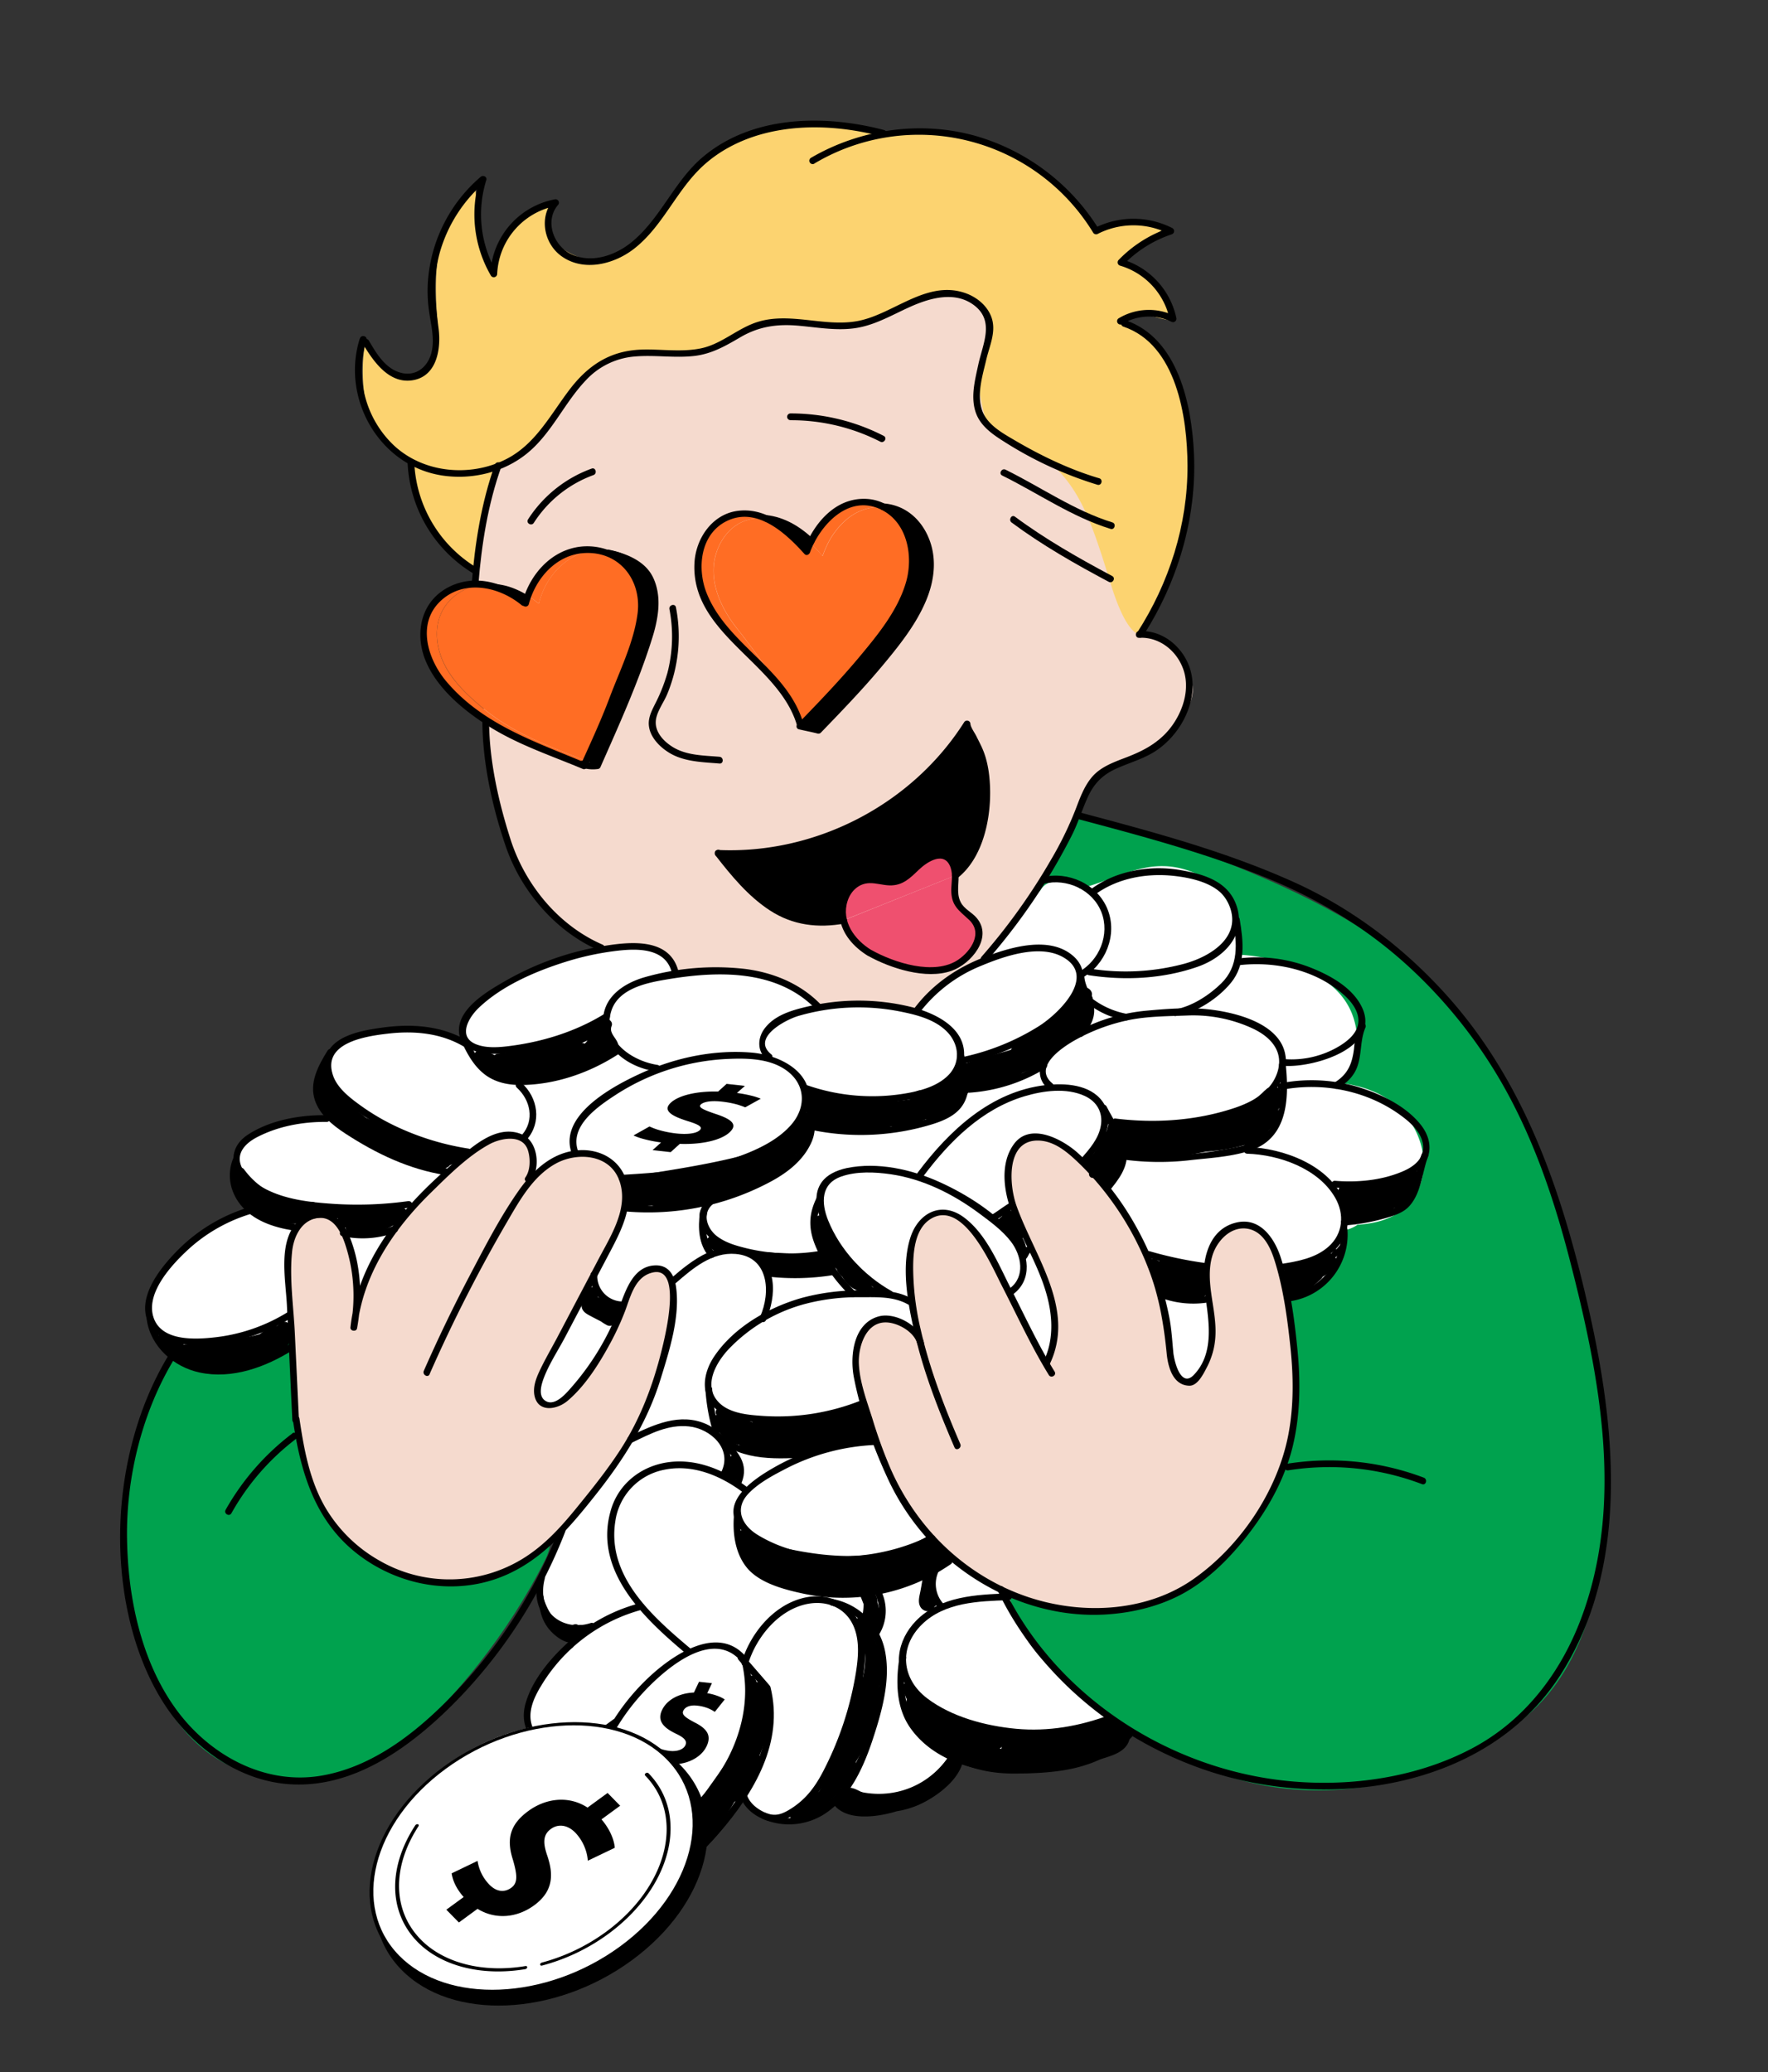 <?xml version="1.0" encoding="UTF-8"?> <svg xmlns="http://www.w3.org/2000/svg" viewBox="0 0 788 923.25"><rect x="0" y="0" width="788" height="923.25" fill="#333333" stroke="none"/> <defs> <style>.cls-1{opacity:0.4;}.cls-2{fill:#f5dace;}.cls-3{fill:#00a24e;}.cls-4{fill:#fff;}.cls-5{fill:#ff6d24;}.cls-6{fill:#f79717;}.cls-7{fill:#ef506f;}.cls-8{fill:#fcd370;}</style> </defs> <title>456Монтажная область 2 копия 3</title> <g id="Слой_36" data-name="Слой 36"> <path class="cls-2" d="M222.5,207.5s-11,23-11,42,6,105,11,117,17,38,37,51l20,13s96,37,114,32,29-14,46-35,40-57,42-65,6-17,21-24,34-24,28-36-9-21-22-20c10-20,26-50,23-80s-95-75-95-75l-57-12s9-1-21,0-80,36-80,36-33,7-33,9S222.5,207.5,222.5,207.5Z"></path> <path class="cls-3" d="M86,588s-25,36-28,65-6,84,25,119,81,19,100,2,43-45,60-79-66-26-66-26-29-93-31-93S86,588,86,588Z"></path> <path class="cls-3" d="M482,363c-1,0,118,30,156,77,0,0,55,45,73,164s-19,155-41,168-86.09,51.94-167-2c0,0-43-20.81-54-60.4,46,8.4,7-302.6,7-302.6Z"></path> <path class="cls-4" d="M504.71,770.19l-.93,1c-17.28,18.32-42.23,18.37-64.8,15.51a13.66,13.66,0,0,1-7.26-.72,11.87,11.87,0,0,1-3.9-2.42q-3.79.15-7.57.34c-5.38.26-10.76.57-16.14.84-10.72.54-21.46.95-32.2.61-20.42-.65-40.75-4.17-59-13.58a95.69,95.69,0,0,0-7.48,9c-4.35,5.94-15.74,8.59-19.44,0a30.49,30.49,0,0,1-1.95-18.05l-8.17,10.72c-6.68,8.76-16.89,15.82-29.24,9-10-5.53-12.69-14.07-10.55-24.31,2.1-10,10.65-18.5,19.14-24,.61-.39,1.24-3.7,1.87-3.93,2-2.21,4.05-1.43,6.08-3.64l-2.22.21c-8.44.71-17.09-2.41-19.9-11.16-2.21-6.86.24-13.6,3.44-19.67C255.32,675.44,263,654.09,269,632q-4.25-.72-8.44-1.62h0a20.46,20.46,0,0,1-19.14,2.87,11.61,11.61,0,0,1-7.85-12.86,12.15,12.15,0,0,1-1.65-1c-3.34-2.5-5.53-7.69-4-11.85a101.47,101.47,0,0,0,5.48-44.85c-.42-4.32,2.54-8.06,6.23-9.92a12.65,12.65,0,0,1,.78-5.36,38.15,38.15,0,0,1-2.92-3.2l-.1-.11a.93.93,0,0,0-.57.28c-1.58,1.39-5.53,2.18-7.5,3-6.06,2.57-12.32,4.55-18.53,6.73-24.21,8.49-47.72,19.06-71.41,28.9a7.44,7.44,0,0,1-7.74-1,26.88,26.88,0,0,1-.66,8.79c-2.54,10.25-11.62,18.9-22.54,18.43-1.64-.07-4.06,2.53-5.26,1.91C85,612,67.8,603.14,66.47,586,65,567.13,82.1,552.48,97.8,545.67c4.13-3.14,8.27-4.28,12.4-7.42-.85-1.87-1.7-3.73-2.54-5.6-3.26-7.29-5.45-15,.64-21.53,4.67-5,12.93-8.39,19.33-10a92.85,92.85,0,0,1,18.66-2.24c-3.4-5.82-6.66-11.46-4.12-18.68A32.8,32.8,0,0,1,165,459.54c13.13-3.14,27.17-.71,39.22,4.25,3-3.85,2.59-7.79,5.56-11.87,5.25-7.18,13.94-12.42,21.83-16,7.46-3.41,15.14-7.17,23.06-9.22,8.58-3.06,17.51-3.44,26.33-3.86,7-.34,14.89,2.41,18.5,7.88,1.2.64,1.29,2.52,2.19,3.67,6.37-3,18.21-1.12,23.81-1.19C338,433,346,437,356.75,442.76c2.75,1.47,4.92,3,5.87,5.45,5.2-1.06,10.68-1,16-1a157.87,157.87,0,0,1,28.56,2.07l.75.13.38-.31q2.69-2.05,5.43-4c.19-.22.39-.43.61-.64a62.42,62.42,0,0,1,15.2-10.51c3.6-2.15,7.29-4.12,11.09-5.94a8.11,8.11,0,0,1,.34-.74c3.83-7.35,8.71-14,13.79-20.5,2.77-3.56,5.46-7.25,8.87-9.94a7.22,7.22,0,0,1,4.62-3.69c3.43-1.52,6.94-.65,10.46.94a8,8,0,0,1,2.59,1.84c12.25-2.88,23.91-10.13,36.87-10,13.73.09,27.47,8.48,31.38,21.5a14,14,0,0,1,2,5.75,13.09,13.09,0,0,1-.72,5.7c.16.45.32.91.44,1.38a15.94,15.94,0,0,1,.48,5.1,86.42,86.42,0,0,1,18.2,2.89c13.37,3.52,27,9.66,32.54,23.22a33.74,33.74,0,0,1-3.33,31.32c6.91,1.07,13.85,3.22,19.69,7.18,11.42,7.74,18.42,22.61,14.58,36.33S617.63,545,605.07,545.69a14.07,14.07,0,0,1-5.9,2.45c-.8,8-3.12,15.74-8.54,21.56C582,579,568,578.93,557.54,585.21a54.79,54.79,0,0,0-19.76,19.87c-4.36,7.81-5.76,15.89-3.46,24.42,1.88,7,4.07,13.54,4.65,20.87.56,7,.38,14.07,1.12,21.11.9,8.62,1.92,17,2,25.46,0,0-56.08,31.06-93.08,13.06C455,745,504.71,770.19,504.71,770.19Z"></path> <path class="cls-5" d="M283.54,257.47c5.28,10.64,1.12,23.34-3.08,34.45l-11.22,29.66c-3.05,8.08-4.51,9.7-8,17.51-16.91-6.87-32.1-12-46.49-24-6.42-5.38-12.65-11.3-16.49-18.75s-5-16.74-1.09-24.17c3.47-6.69,10.67-11,18.17-11.89a31.2,31.2,0,0,1,9.19,2.54,36.51,36.51,0,0,1,9,5.73l.71.24c.14-.59.29-1.18.46-1.76s.34-1.11.55-1.66a38,38,0,0,1,4.28,3.18l.71.24c.14-.59.29-1.18.46-1.76,2.94-10,10.75-18.65,20.77-21.35a24.65,24.65,0,0,1,3.3-.64,26.14,26.14,0,0,1,8.15,2.34A22.44,22.44,0,0,1,283.54,257.47Z"></path> <path d="M217.18,260.12a29.82,29.82,0,0,1,13.33,2.69,34.55,34.55,0,0,1,4.76,2.55c-.21.55-.39,1.1-.55,1.66s-.32,1.17-.46,1.76l-.71-.24a36.51,36.51,0,0,0-9-5.73,31.2,31.2,0,0,0-9.19-2.54Q216.25,260.16,217.18,260.12Z"></path> <path class="cls-6" d="M540.43,437.93a.08.08,0,0,1,0,0l0,0,0-.06Z"></path> <path d="M439.8,352.69c.1,10.58-2.47,21.92-8.15,30.95a23.08,23.08,0,0,1-5.85,6.46c-.1-3.06-.87-6.13-3.29-7.84-3-2.13-7.3-1.1-10.32,1s-5.28,5.15-8.17,7.44c-7.85,6.24-16.12-3-23.86,4.22-4,3.73-5.34,9.76-4.13,15.11a45.54,45.54,0,0,1-17,.53c-16.61-2.95-28.58-17-39-30.35,43.66,2.32,87.81-20.59,111-57.67-.22.36,5.75,11.83,6.21,13.35A58.63,58.63,0,0,1,439.8,352.69Z"></path> <path class="cls-7" d="M434.71,410.63c6,8.37-5,19.53-13,21.07-9.87,1.9-25.64-2.2-34.06-7.12-5.11-3-9.47-7.58-11.22-13.24-.13-.43-.25-.86-.35-1.3L425.8,390.1c0,.83,0,1.66-.05,2.46-.23,3.75-.74,7.85,1.33,11C429,406.46,432.69,407.79,434.71,410.63Z"></path> <path class="cls-7" d="M425.8,390.1,376,410c-1.21-5.35.14-11.38,4.13-15.11,7.74-7.26,16,2,23.86-4.22,2.89-2.29,5.15-5.32,8.17-7.44s7.31-3.14,10.32-1C424.93,384,425.7,387,425.8,390.1Z"></path> <path d="M400.63,227.8c8.55,4.33,13.61,15,13.18,24.9-.52,11.72-6.88,22.34-13.84,31.78-9.32,12.61-20,24.12-30.89,35.43q-2.62,2.74-5.27,5.47c-.66-.31-2.8.3-5.74-3.31q2-2.07,4-4.16C373,306.6,383.65,295.09,393,282.48c7-9.44,13.32-20.06,13.84-31.78.43-9.87-4.59-20.48-13.07-24.84a16.6,16.6,0,0,1,1.86.24A18.32,18.32,0,0,1,400.63,227.8Z"></path> <path class="cls-5" d="M393.74,225.86c8.48,4.36,13.5,15,13.07,24.84-.52,11.72-6.88,22.34-13.84,31.78-9.32,12.61-20,24.12-30.89,35.43q-2,2.08-4,4.16A21.34,21.34,0,0,1,356,319c-.56-1-1.27-2.14-2.11-3.46a59.54,59.54,0,0,0-8-11.92c-6.26-8.95-13.45-18.71-17-23.12-6-7.46-10.77-16.49-10.84-26.08s5.49-19.63,14.62-22.58a20.43,20.43,0,0,1,9.16-.69,33,33,0,0,1,3.2,1.61c5.66,3.28,10.27,8.07,14.62,13,.45-1.28,1-2.55,1.53-3.79,1.91,1.85,3.71,3.81,5.47,5.79a45.39,45.39,0,0,1,1.83-4.46,34.16,34.16,0,0,1,8.64-11.63A23.44,23.44,0,0,1,393.74,225.86Z"></path> <path class="cls-5" d="M393.63,225.8l.11.06a23.44,23.44,0,0,0-16.68,5.77,34.16,34.16,0,0,0-8.64,11.63,45.39,45.39,0,0,0-1.83,4.46c-1.76-2-3.56-3.94-5.47-5.79.09-.23.19-.45.3-.67a34.16,34.16,0,0,1,8.64-11.63c5.08-4.31,12-6.73,18.54-5.53A18.32,18.32,0,0,1,393.63,225.8Z"></path> <path d="M352,234.76a46.54,46.54,0,0,1,9.15,7.17c-.57,1.24-1.08,2.51-1.53,3.79-4.35-4.89-9-9.68-14.62-13a33,33,0,0,0-3.2-1.61A26.69,26.69,0,0,1,348.4,233,32,32,0,0,1,352,234.76Z"></path> <path class="cls-5" d="M358.07,322.07l-1.26,1.31a39.51,39.51,0,0,0-2.92-7.84c.84,1.32,1.55,2.49,2.11,3.46A21.34,21.34,0,0,0,358.07,322.07Z"></path> <path d="M345.85,303.62a59.54,59.54,0,0,1,8,11.92C351.8,312.26,348.94,308,345.85,303.62Z"></path> <path class="cls-5" d="M328.83,280.5c3.57,4.41,10.76,14.17,17,23.12-1.28-1.53-2.63-3-4-4.46-6.61-7-14-13.2-20-20.66S311.06,262,311,252.42s5.49-19.63,14.62-22.58c5.14-1.66,10.77-.94,15.79,1.15l.37.16a20.43,20.43,0,0,0-9.16.69c-9.13,2.95-14.7,13-14.62,22.58S322.79,273,328.83,280.5Z"></path> <path d="M289.54,257.47c5.28,10.64,1.12,23.34-3.08,34.45l-11.22,29.66c-3.26,8.63-4.7,9.89-8.77,19.2l-.18.4q-2.57-1.08-5.07-2.09c3.51-7.81,5-9.43,8-17.51l11.22-29.66c4.2-11.11,8.36-23.81,3.08-34.45a22.44,22.44,0,0,0-10.6-10.1,26.14,26.14,0,0,0-8.15-2.34,26.12,26.12,0,0,1,14.15,2.34A22.44,22.44,0,0,1,289.54,257.47Z"></path> <path class="cls-5" d="M255.49,245.67a24.91,24.91,0,0,1,9.3-.64,24.65,24.65,0,0,0-3.3.64c-10,2.7-17.83,11.38-20.77,21.35-.17.58-.32,1.17-.46,1.76l-.71-.24a38,38,0,0,0-4.28-3.18C238.54,256.1,246,248.22,255.49,245.67Z"></path> <path class="cls-5" d="M261.22,339.09c-.24.53-.49,1.1-.75,1.69l-.18.4c-19-8-35.75-12.88-51.56-26.1-6.42-5.38-12.65-11.3-16.49-18.75s-5-16.74-1.09-24.17c3.76-7.24,11.88-11.7,20-12a26,26,0,0,1,4.14.15c-7.5.88-14.7,5.2-18.17,11.89-3.86,7.43-2.74,16.72,1.09,24.17s10.07,13.37,16.49,18.75C229.12,327.11,244.31,332.22,261.22,339.09Z"></path> <path class="cls-4" d="M441.07,700.43c-10.72-6.59-26.51-1.75-40.74,10.86-.41-.3-.83-.59-1.26-.86-14.8-9.1-39.29,3.59-55.95,28.47a20.4,20.4,0,0,0-7.05-7.47c-15.45-9.5-41.46,4.73-58.09,31.79S253,819,275.83,829.4c16,7.29,33.11,6.64,56-28.45a20.31,20.31,0,0,0,7,7.45c10.72,6.59,26.51,1.75,40.74-10.86.41.3.83.59,1.26.86,15.45,9.5,41.46-4.73,58.09-31.79S456.52,709.93,441.07,700.43Z"></path> <path class="cls-2" d="M131.74,632.72l-3.07-64.9c-.3-6.25-.53-12.79,2.16-18.44s9.36-9.92,15.23-7.75c4.63,1.71,7.18,6.64,8.81,11.3a74.06,74.06,0,0,1,2.77,38.52c1.54-15.91,8.52-30.94,18-43.79S197.15,524,209.6,514c3.58-2.88,7.29-5.75,11.64-7.23s9.5-1.36,13.15,1.44,4,13.64,1,17.16l-45.24,86.15a665.46,665.46,0,0,1,36.31-70.84c5.21-8.83,11-17.88,19.79-23.11s21.58-5.28,28.13,2.61c4.13,5,5,12,3.76,18.39s-4.28,12.17-7.29,17.89l-28.73,54.5c-2.5,4.75-4.45,11.79.18,14.51,4,2.32,8.75-1.12,11.84-4.5a118,118,0,0,0,23.68-39c1.52-4.15,2.86-8.49,5.66-11.92s7.52-5.74,11.69-4.27C307,570,294,611.48,291.06,620c-7.79,22.42-21.34,38.51-36,56.5-14.1,17.35-32.66,29.36-55.84,28.86-23.5-.51-46.21-14.67-57-35.55-5.95-11.51-8.36-24.48-10.23-37.3Z"></path> <path class="cls-2" d="M466.42,607.4c6.15-11.74,3.81-26.18-1-38.53s-12-23.8-15.49-36.58c-1.89-6.89.14-20.41,5.17-23.6,4.07-2.58,9.42-2.46,13.92-.73s8.29,4.9,11.81,8.19a132.44,132.44,0,0,1,40,78.05c1,7.47-.71,21.39,10.37,21.82,11.27-12.38,9.87-24,7.45-39.34-1.1-7-1.47-14.39,1.47-20.81s10.06-11.37,16.93-9.76c8.67,2,12.15,12.29,14,21,6.64,30.88,11.42,64.39-1.93,93-9.48,20.31-28.5,42.64-46.54,50.5s-39.54,10.34-63,3a103.37,103.37,0,0,1-56.73-44.45c-8.71-14.32-13.75-30.52-18.48-46.6-1.8-6.14-3.59-12.46-3.06-18.84s3.89-12.92,9.78-15.43,18.05,3.73,19.15,10"></path> <path class="cls-2" d="M426.75,644.14c-10.75-24.85-22.71-56.86-21-83.88.52-8.41,3.94-18.48,12.25-19.88s15.64,6.67,20,13.75c9.27,14.92,21.54,42.85,30.8,57.77"></path> <path class="cls-8" d="M211.58,254.13S193,243,189,231a179.78,179.78,0,0,1-6-24s-17-10-20-27,0-28,0-28,11,17,17,16,17,0,15-24-1-47,17-61c0,8,2,31,5,35s3,0,3,0,9-25,28-28c-5,11-5,19,11,25s25-6,29-11,22-36,43-43,51-7,63-2c15,0,46-4,72,19s23,25,23,25,17-8,31-2c-8,6-17,13-19,16,5,2,22,15,22,26-13-2-14-6-22,1,8,4,29,19,29,47s2.14,29.42-1.43,43.21S507,284,508,283s-5,3-13-23-13-41-26-53-27-9-30-21-4-19,0-27,6.89-24.89-18-28c-16-2-20,11-35,13s-36-2-40-1-26,10-30,12-36,1-38,3-15,2-28,23-28,26-28,26Z"></path> <path d="M332,483.85,328.44,487a56.59,56.59,0,0,1,7.45,1.46,27,27,0,0,1,3.18,1.09l-6.91,3.84a40.26,40.26,0,0,0-3.88-1.33,44.06,44.06,0,0,0-6.59-1.21c-5.36-.6-8.19.24-9.31,1.25-1.32,1.21.74,2.26,6.44,4.2,8.11,2.63,9.86,5.05,6.25,8.33s-11.8,5.41-22.08,5.05l-4.07,3.68-8.07-.89,3.8-3.43a59.69,59.69,0,0,1-8.11-1.62,26.32,26.32,0,0,1-4.19-1.5l7.14-4a28.32,28.32,0,0,0,4.89,1.78,46.21,46.21,0,0,0,7,1.33c4.7.52,8.77.08,10.4-1.37s-.16-2.55-5.24-4.12c-7.37-2.3-11.37-4.77-7.49-8.28,3.53-3.19,11.41-5.13,21-4.89l3.8-3.43Z"></path> <path d="M315.21,754.44l2.11-4.46-5.77-.63-2.27,4.8c-6.79.27-12.1,3.34-14.21,7.8-2.32,4.91.78,7.94,6.23,10.55,3.76,1.78,5.06,3.24,4.16,5.16s-3.79,2.88-7.15,2.47a19.92,19.92,0,0,1-4.92-1.27,27.81,27.81,0,0,1,7.52,7.26c6.8-.41,11.94-3.72,14-8,2.15-4.57.64-7.69-5.36-10.68-4.23-2.23-5.8-3.5-5-5.19.67-1.41,2.56-2.72,6.4-2.24a18.54,18.54,0,0,1,4.78,1.2,16.43,16.43,0,0,1,2.36,1.23l.52.31,4.4-5.53a14.64,14.64,0,0,0-2.36-1.25A24.52,24.52,0,0,0,315.21,754.44Zm-25.63,22.28h0Z"></path> </g> <g id="Слой_44" data-name="Слой 44"> <path d="M486.65,443.81c0-.08,0-.16,0-.23.66-3.79-5.93-5.51-6.55-1.38,0,.1,0,.19-.05.28a4.55,4.55,0,0,0-.91,1,67.86,67.86,0,0,1-26.79,22.37,3.34,3.34,0,0,0-1.71,1.88c-6.81,2.16-13.88,3.56-20.53,6.22a4,4,0,0,0-2.58,3c-3.62,2.2-7.52,6.54-11.63,8.32-2,.1-4,.39-5.81.54a4.9,4.9,0,0,0-4.24,4,80,80,0,0,1-20.41.7,82.71,82.71,0,0,1-13-2.43c-2-.53-4.05-1.13-6-.32a6.27,6.27,0,0,0-1.81-.16,3.6,3.6,0,0,0-.44.06c-.2-.22-.4-.46-.6-.7a2.72,2.72,0,0,0-.22-.27l0,0h0c-1.87-1.87-5.79-.1-4.81,2.8a12.82,12.82,0,0,0,3,4.9,3.29,3.29,0,0,0-1,1.41,1.77,1.77,0,0,0-2.23.87c-.12.22-.25.42-.38.63a3.24,3.24,0,0,0-3,3.34c0,.13,0,.25,0,.38a40,40,0,0,0-2.58,3.32c-7,6.49-16.49,9.44-26,11.69-14.85,3.52-29.84,5.67-44.87,8.15-2.22.37-3.07,2.92-2.74,4.82a17.85,17.85,0,0,1,0,5.58c-.34,2.75,2.73,4.09,4.9,3.73s4.55-.8,6.81-1.27a3.76,3.76,0,0,0,.73.32c4.75,1.46,9.3.83,13.92-.42a4.05,4.05,0,0,0,3.61.77A149.42,149.42,0,0,0,340,526.5c5.2-1.72,10.11-4,13.64-7.7a4.1,4.1,0,0,0,1-4c3.27-3.19,7.58-8.2,8-12.31a5.49,5.49,0,0,0,1.21.26,139.6,139.6,0,0,0,31.7-.41,5.26,5.26,0,0,0,1.8-.56c5.15.79,10.41-.93,15.31-3.06a3.44,3.44,0,0,0,3.8.51,39.58,39.58,0,0,0,7.81-4,4.83,4.83,0,0,0,2.1-3.24c3.08-2,5.62-4.52,5.78-7.68a19.35,19.35,0,0,0,10-1.34c4.95-.73,10-2.19,13.62-4.94,2.78-1,5.53-2.2,8.25-3.52a3.49,3.49,0,0,0,2-3.64c.72-.74,1.4-1.52,2.06-2.35,3.06-2.31,6.05-5.78,10-6a4.19,4.19,0,0,0,4-4.64,3.6,3.6,0,0,0,.37-.47,25.31,25.31,0,0,0,3.74-9.5l.19-.29A3.42,3.42,0,0,0,486.65,443.81Z"></path> <path d="M322.47,553.51a3.09,3.09,0,0,0-1.95-1.74l-1.62-.61a4.47,4.47,0,0,0-1-.29,3.11,3.11,0,0,0-2,.45,2.17,2.17,0,0,0-1.09,1.9,3.42,3.42,0,0,0,.64,1.92,5.37,5.37,0,0,0,1.27,1.06l1.54,1.06a3,3,0,0,0,4.26-1.44A2.86,2.86,0,0,0,322.47,553.51Z"></path> <path d="M392.44,574.19l-1.28-.8a1.28,1.28,0,0,0-1.65.18l-.68-.14s-.05-.09-.09-.14a2.61,2.61,0,0,0-.28-.29l.05-.1a3.15,3.15,0,0,0,0-3.15c-1-1.52-2.35-2.15-3.68-3-.29-.36-.57-.71-.83-1a17.51,17.51,0,0,0-3.73-3.81,18.93,18.93,0,0,0-3.07-3.33c-3.23-2.66-4.32-4.74-5.88-8.57-1.14-2.79-2.11-5.48-4.09-7.79-1.48-1.73-4.08-.22-4.19,1.73a30.14,30.14,0,0,0,3.44,14.6,3.41,3.41,0,0,0-1.51-.26,156.59,156.59,0,0,1-22.29-.32c-4.49-.38-5.34,6.73-1.05,7.79a57.67,57.67,0,0,0,28.88.15,4,4,0,0,0,1.8-1q.34.29.66.6a3.62,3.62,0,0,0,.38,1,9.05,9.05,0,0,0,2.12,2.48c.34.56.69,1.11,1.07,1.62a12.45,12.45,0,0,0,6.86,4.8,4.37,4.37,0,0,0,3-.31,1.33,1.33,0,0,0,1.51.85c1.15.25,2.3.49,3.43.79A1.43,1.43,0,0,0,392.44,574.19Z"></path> <path d="M457.43,556.44c0-.15-.05-.29-.08-.44h0l0-.12a12.63,12.63,0,0,0-1.56-4.16,1.32,1.32,0,0,0,.47-1.29c0-.15,0-.3-.07-.45h0l0-.05a18.69,18.69,0,0,0-4.18-9.45,1.48,1.48,0,0,0-.81-.53.93.93,0,0,0-.13-.16,1.19,1.19,0,0,0-1.58-.32l-2.28,1.41a1.14,1.14,0,0,0-.56,1c-.55.47-1.08.94-1.63,1.4-1,.81-.13,2.33,1,2.36s2.43,1.56,3.47,2.93c.86,1.34,1.92,2.67,2.83,4a16.53,16.53,0,0,1,1.91,4.33C454.64,558.62,457.67,558.35,457.43,556.44Z"></path> <path d="M564.34,485.35l-.4.39a5.45,5.45,0,0,0-.61.52c-7.77,7.9-17.54,10.5-28.23,12.16-5.84.9-11.72,1.75-17.62,2.16-6.58.46-13.13-.37-19.68,0a3.27,3.27,0,0,0-1.47.44,1.3,1.3,0,0,0-2.34.33c-.24.88-.51,1.75-.78,2.61-3.07,2.87-3.6,7.38-6.15,10.47a1.77,1.77,0,0,0-1,.35c-1.69,1.31-3.09,4.56-.21,5.6a2.45,2.45,0,0,0,.66.14l.1.1-1.07,1.79a1.71,1.71,0,0,0,1.76,2.44,1.69,1.69,0,0,0,1.41.47,1.62,1.62,0,0,0,2.26,1.85c0,.14,0,.27.06.41a1.66,1.66,0,0,0,2.76.73q1.23-1.41,2.4-2.88a1.6,1.6,0,0,0,.11-1.92,14.78,14.78,0,0,0,1.34-2c1-1.22,2-2.47,2.9-3.76a1.59,1.59,0,0,0-1.11-2.41c0-.12,0-.25,0-.37a28.45,28.45,0,0,0,7,1.07,91.55,91.55,0,0,0,17.88-.62c4.35-.54,8.64-1.31,12.91-2.23,1.17-.12,2.34-.23,3.51-.36a76.17,76.17,0,0,0,13.88-2.59,5.22,5.22,0,0,0,3.83-.44,30.91,30.91,0,0,0,4.5-2.56,5.65,5.65,0,0,0,2.34-3.16,20.68,20.68,0,0,0,4.22-6.34,5.14,5.14,0,0,0,.25-3.35q1-1.7,1.94-3.44A4.71,4.71,0,0,0,564.34,485.35Z"></path> <path d="M534.64,564.09c-4.14-1.72-9.13-2.44-13.5-3.46a5.26,5.26,0,0,0-4.52,1.3,8,8,0,0,0-2.35-1A1.69,1.69,0,0,0,512.2,563c.88,4,2.19,10.13,5.34,13.13a7.67,7.67,0,0,0,6.07,2,22.8,22.8,0,0,1,8.75.73c3,.94,5.76-1.58,5.91-4.51C538.49,570.18,539.11,566,534.64,564.09Z"></path> <path d="M597.86,554l-1.93,2.33-.31.3a.58.58,0,0,0-.89,0l-1.42,2a3.59,3.59,0,0,0-3.66.14,9.92,9.92,0,0,0-2,1.61,24.24,24.24,0,0,1-9.09,4.07,4.05,4.05,0,0,0-5.86,1,6.49,6.49,0,0,0,.08,7.23,4.2,4.2,0,0,0,6,4.61,26,26,0,0,0,4.41-2.66,12.15,12.15,0,0,0,1.31-.77,4.48,4.48,0,0,0,1.21-1.21c1-.81,1.9-1.65,2.82-2.49a4,4,0,0,0,1-1.27,34,34,0,0,0,5.07-3.76,3.63,3.63,0,0,0,.54-4.83,9.31,9.31,0,0,0,3-4h0l0-.1a.38.38,0,0,0-.14-.43c.22-.38.44-.77.65-1.16S598.21,553.55,597.86,554Z"></path> <path d="M632.77,522.57a2.62,2.62,0,0,0-3.11-.4c-.9.52-1.81,1-2.7,1.56a4.54,4.54,0,0,0-2.26,0,4.08,4.08,0,0,0-3.78,1.39l0,.05a5,5,0,0,0-2.31.59,21.58,21.58,0,0,1-16.5,1.43c-4-1.19-7.25,3.4-5.31,6.91a7.25,7.25,0,0,1,.92,5.11c-.87,4.81,5.19,7.29,7.73,4.4l.13,0c6.32.56,11.41-1.75,15.84-5.34a4.28,4.28,0,0,0,3.83-1.34,52.94,52.94,0,0,0,4.66-5.73c.09-.12.17-.23.25-.35l.15-.21h0a4.45,4.45,0,0,0,.66-2.08l.36-.4c.64-.84,1.26-1.7,1.89-2.55A2.58,2.58,0,0,0,632.77,522.57Z"></path> <path d="M388.84,637.47a8.56,8.56,0,0,1-3.13-8.74,2.22,2.22,0,0,0-3.21-2.47l-4.81,2.26a4.92,4.92,0,0,0-3.67,1.31c-.15,0-.3,0-.45.06-4.7,1-9.44,1.93-14.21,2.55q-10.25-.65-20.52-.33a5,5,0,0,0-3.52,1.57c-.79-.33-1.6-.62-2.41-.89-2.64-1.6-5.09-3.51-8.11-4.5a4.2,4.2,0,0,0-1.88-.16,5.58,5.58,0,0,1-1.06-.56,1.84,1.84,0,0,0-1.88,0,1,1,0,0,0-.7.62l-.07.1a1.81,1.81,0,0,0,.11,2,4.28,4.28,0,0,0-.71,4.19,14,14,0,0,0,8.26,8.58,9.92,9.92,0,0,0,1.28.46,5.65,5.65,0,0,0,1.18.2,4.22,4.22,0,0,0,1.51,1.16c6.95,3.19,14.22,4.21,21.81,4.42,3.64.1,7.25.16,10.72-1.07,3.73-1.32,6.62-3.46,10.73-3.77a5.48,5.48,0,0,0,4.15-2.24,2.17,2.17,0,0,0,1.29.39,32.45,32.45,0,0,0,8.8-1.16C390.28,640.91,390.27,638.54,388.84,637.47Z"></path> <path d="M329.16,654.67a11.35,11.35,0,0,0-.16-2.14c0-.81,0-1.61,0-2.42a1.88,1.88,0,0,0-3.47-.94c-.08.14-.15.27-.22.41a1.53,1.53,0,0,0-1.13.9,12.23,12.23,0,0,0-1.21,5.4,2,2,0,0,0,2,2c.05,0,.42-.11.48,0a2,2,0,0,0,3.69.48,4.74,4.74,0,0,0,.74-2.38A1.57,1.57,0,0,0,329.16,654.67Z"></path> <path d="M340.86,751.57a2.45,2.45,0,0,0-2.24-1.64,1.41,1.41,0,0,0-1.39-.42c-.23-.64-.49-1.27-.77-1.91-.82-1.83-4.12-1-3.88,1.05,1.66,13.63-2.32,25.82-9.45,37.34-3,4.91-6.68,9.42-9.73,14.3-2.1,3.36-1.46,6.84-1.09,10.45a2.06,2.06,0,0,0,.16,2.25,15.21,15.21,0,0,1-.23,3.35c-.4,2.1,2.28,4.26,3.95,2.3a105.36,105.36,0,0,0,11.2-15.85,2.32,2.32,0,0,0,1.52-1q2.18-3.19,4.09-6.51a42.5,42.5,0,0,0,5.65-11.46,2,2,0,0,0-.16-1.58C342.74,772.52,344.72,762.11,340.86,751.57Z"></path> <path d="M501.65,770.73c-.8-2.59-5.58-4.74-7.85-4.67-4.33.13-8.8,2.11-13,3.06a116.26,116.26,0,0,1-17.5,2.65,82.79,82.79,0,0,1-30.6-3.33,68.46,68.46,0,0,1-7.83-3,27.33,27.33,0,0,0-4.25-3.33,2.29,2.29,0,0,0-2.42-.17c-3.49-2.06-8.13-4.68-10.2-8.36l-.89-2.21c-1.16-2.88-5.5-1.86-4.76,1.31a12.18,12.18,0,0,0,1.2,3l.62,1.58c-2.75,6.87,6.37,16.5,11.06,20.49a49.16,49.16,0,0,0,8.72,5.91q-.45.58-.88,1.18a2.26,2.26,0,0,0-2.2.8,49.45,49.45,0,0,1-10.73,10c-4.51,2.33-9.25,4.67-14.3,5.43-5.68.86-9-1.27-13.91-3.59-2.51-1.19-5.07-1.44-7.44-.08l.59-.74a1.82,1.82,0,0,0,1.38-1.1q.53-1.21,1.09-2.38a52.85,52.85,0,0,0,3.72-6.79,2.53,2.53,0,0,0,.22-1.36A94.86,94.86,0,0,0,393,755.91a2.21,2.21,0,0,0-1-2.48,2.11,2.11,0,0,0-.23-1.46,20.58,20.58,0,0,0,.7-11.57,45.6,45.6,0,0,0-.86-6.25,2,2,0,0,0-.78-1.22,38.52,38.52,0,0,0-2.29-5.38,2.49,2.49,0,0,0,.41-.31,10.72,10.72,0,0,0,1.66-2.05,4.56,4.56,0,0,0,1.23-3.08,15.64,15.64,0,0,0-.8-8.15,5.92,5.92,0,0,0-1.24-4.07,72.33,72.33,0,0,0,19.88-5.39l1.46-.63c-.32,1.86-.63,3.72-1,5.58s-1,4.06-.18,6c1.16,2.92,5.42,3.51,6.58.43a2.18,2.18,0,0,0,.82-2.95c-.23-.53-.44-1.05-.63-1.58a28.56,28.56,0,0,1-1-5.8,13.75,13.75,0,0,1,.22-2.19,2.37,2.37,0,0,0-.27-1.63c2.63-1.36,5.15-3,6.56-5,3-4.33-3.25-9-5.72-11.93a2.45,2.45,0,0,0-2.94-.38c-23.16,13.58-50.44,9.17-75.12,2.64a1.9,1.9,0,0,0-.16-.78,7.47,7.47,0,0,0-4.9-4.41,1.63,1.63,0,0,0-1.39.16,2.22,2.22,0,0,0-3.25,1.86c-1.22,23.17,32.61,26.62,49.11,26.72q2.71,0,5.43-.13a1.88,1.88,0,0,0,.12.49l1.5,3.82a30.92,30.92,0,0,1-.45,4.5c-.07.63-.12,1.26-.14,1.88-1.51-1.42-4.11.83-3,2.7a30.7,30.7,0,0,1,4.29,14.73,35.72,35.72,0,0,1-1.07,8.82,2.14,2.14,0,0,0-.6,1.12q-1.89,8.81-4.56,17.37-1.56,4.77-3.44,9.45a1.86,1.86,0,0,0-.12,1c-.19.52-.38,1-.57,1.55a2.07,2.07,0,0,0-.07.25A186.9,186.9,0,0,1,365,798.23L353,808.2c-2.14,1.77.59,4.66,2.79,3.62a48.13,48.13,0,0,0,5.82-3.28,1.93,1.93,0,0,0,1.49-.35,54.45,54.45,0,0,0,9.52-8.43,3,3,0,0,0-.09.75,1.9,1.9,0,0,0-1.42,2.78c5.44,8.51,19.92,6.32,28.08,3.9l.51-.16a38.81,38.81,0,0,0,8.61-2.36c7.49-3,17.92-10.24,20.56-18.7a56.34,56.34,0,0,0,13,3.56c12,1.78,24.26.06,36-2.65,6-1.37,12.32-2.64,18.07-4.84,3.71-1.42,7.06-3.77,7.64-7.93A3.05,3.05,0,0,0,501.65,770.73Zm-55.36,8.56-.71-.21a2.58,2.58,0,0,0,.81-.64l.16,0A2.92,2.92,0,0,0,446.28,779.28Z"></path> <path d="M272.59,457.21c.9-2.25-2-4-3.88-3A124.78,124.78,0,0,1,222,469.46a2.75,2.75,0,0,0-1.55.69,18.34,18.34,0,0,0-6.72-2.17,2.37,2.37,0,0,0-2.27,3c2.86,7.55,9,9.78,15.61,9.53a2.46,2.46,0,0,0,2.43,1.78,44.44,44.44,0,0,0,4.66-.6,2.82,2.82,0,0,0,1.76.36,103.89,103.89,0,0,0,29.66-8.57c2.8-1.29,8.44-3,9.74-6C276.92,463.61,271,461.09,272.59,457.21Zm-12,7.84a2.16,2.16,0,0,0-1.27-.33c.85-.36,1.69-.74,2.53-1.13A5.45,5.45,0,0,1,260.57,465Z"></path> <path d="M204.89,512.39a219.71,219.71,0,0,1-30.49-9.8c-3.46-1.41-7.45-2.86-11.34-4.61-1.2-1-2.47-2-3.76-2.92-2.81-3.7-5.67-7.33-9.72-9.7-.05-.32-.11-.63-.17-.95-.2-1.22-.42-2.44-.62-3.66a1,1,0,0,0-.43-.69c-.06-.2-.11-.41-.17-.61a2.19,2.19,0,0,0-.25-.53c0-.19,0-.38,0-.57a2.32,2.32,0,0,0-4.29-1.16c-3.52,5.09-3.28,11.46-.54,16.87,3.38,6.66,10.19,10.47,16.74,13.41,8.32,3.73,16.84,7.06,25.26,10.56,3,1.26,7.11,3.88,10.5,3.72a5.91,5.91,0,0,0,3.48-1.5,2.87,2.87,0,0,0,1.42-1.07c1.69-.61,3.35-1.3,5-2.08C207.53,516.15,206.95,512.9,204.89,512.39Z"></path> <path d="M177.49,538.12c-.24.11-.48.19-.72.28a2.57,2.57,0,0,0-.69-.23A78.44,78.44,0,0,0,157.66,537a2.69,2.69,0,0,0-2.38,2,38,38,0,0,0-6.82-1.3,37.58,37.58,0,0,0-6.86,0l-.3,0a2.18,2.18,0,0,0-2.38-2.2,35.25,35.25,0,0,1-30.06-14.36c-1.49-2.06-5.5-.93-4.47,1.89.1.29.23.56.34.85-.87-.09-1.78,1-1.18,1.82.43.58.89,1.14,1.34,1.71a2.18,2.18,0,0,0,.12.54,26.61,26.61,0,0,0,26.78,17.27,2.72,2.72,0,0,0,2.22-1.7c3.07.16,6.13-.85,9.3-1a33,33,0,0,1,7.35.46,2.27,2.27,0,0,0,1,3,19.8,19.8,0,0,0,2.42,1.08,2.9,2.9,0,0,0,2.49,2.77,29.83,29.83,0,0,0,24-7.73C182.84,540,179.92,537,177.49,538.12Z"></path> <path d="M129.25,590.78a2.66,2.66,0,0,0-4.37-1.15c-.49.42-1,.81-1.5,1.18a2.06,2.06,0,0,0-2.61-.1l-5,3.76a63.41,63.41,0,0,1-10.54,2c-7.52,1-15.07,1.73-22.61,2.54a3.07,3.07,0,0,0-.59.13q-1.41-.85-2.85-1.66l-.26-.24a1.73,1.73,0,0,0-1-.47l-4-2.22c-1.88-1.05-4.68,1.22-3.2,3.2,7.45,9.9,19.58,15.49,32,13.67,3.74-.55,7.12-2,10.65-3.25,3.18-1.17,6.53-2,9.52-3.66C127.83,601.8,131.29,596.43,129.25,590.78Z"></path> <path d="M274.66,581.17l-.9-.19h0c-2.05-2-5-1.83-7.24-3.05l-.11-.07a2.32,2.32,0,0,0-.65-3.44,2.56,2.56,0,0,0-1.59-.91h-.08a2.6,2.6,0,0,0-1.19.11,2.42,2.42,0,0,0-2.46,2.33,2.68,2.68,0,0,0-.42,2,6.65,6.65,0,0,0-.61,5.06c.69,1.8,2.45,2.66,4.06,3.51,1.45.77,2.92,1.52,4.38,2.27a18.66,18.66,0,0,0,2.7,1.67,2.53,2.53,0,0,0,3.59-1.39,4,4,0,0,0,1-1.08,4.35,4.35,0,0,0,.69-2.56l.32-.54A2.53,2.53,0,0,0,274.66,581.17Z"></path> <path d="M258.8,724l-1.07.1a2,2,0,0,0-1.78-.31c-1.06.28-2.11.54-3.18.8a2,2,0,0,0-1.52,1.5c-4.3-2.95-8.79-11.64-9-14.69-.11-1.39-2.23-1.43-2.19,0,.19,6.83,1.9,12.74,7.45,17.3,4.87,4,10,5,13.35-1.17C261.58,726.14,260.66,723.86,258.8,724Z"></path> </g> <g id="Слой_29" data-name="Слой 29"> <path d="M364.08,533.47c-3.64,7.28-3.83,13.79-.79,21.3,3.49,8.64,9.17,16.22,15.75,22.75a1.5,1.5,0,0,0,2.12-2.12,69.29,69.29,0,0,1-13.52-18.25c-3.73-7.52-4.83-14.44-1-22.17.86-1.72-1.73-3.24-2.59-1.51Z"></path> <path d="M160.4,150.74c-8.52,26.63,8.57,56.78,36.62,61.12,13.21,2,27.31-1.28,37.77-9.73,11.06-8.93,16.65-22.55,26.35-32.7a33.27,33.27,0,0,1,22.12-10.61c8.69-.71,17.41.77,26.1-.21,7.86-.89,14-4.47,20.71-8.39,8.58-5,17-6,26.8-5,8.26.77,16.56,2.25,24.85.91,8.61-1.4,16.13-5.92,24-9.44,8.95-4,20.11-7.14,28.63-.52,9,7,3.65,17.18,1.69,26.25-1.44,6.68-3.4,14-1.34,20.79,1.93,6.31,7.3,10.08,12.62,13.44a169.6,169.6,0,0,0,41.8,19.34c1.86.55,2.65-2.35.8-2.89-13.17-3.87-26-10.08-37.8-17-5.82-3.43-12.79-7.23-14.7-14.21s.58-14.86,2.15-21.59c1.52-6.51,4.87-13.12,2-19.76-2.24-5.18-7.22-8.8-12.53-10.34-16.7-4.86-31,9.71-46.41,12.77-15.83,3.14-32.3-5-47.72,1.49-7.81,3.26-14.17,9.07-22.65,10.79-8.7,1.76-17.68.22-26.47.53-14,.49-23.82,7.09-32.08,18-8.58,11.33-15.23,24.45-28.5,31-15.81,7.85-36.25,6-49.43-6.11a45.83,45.83,0,0,1-12.45-47.09c.59-1.84-2.31-2.63-2.89-.8Z"></path> <path d="M161.76,153.23c4.76,8,11.91,18.28,22.75,16.09,10.28-2.08,12.05-14,11-22.65-1.54-12.33-2.83-23.26.88-35.41a64.52,64.52,0,0,1,20-30.35l-2.51-1.46a54.2,54.2,0,0,0,4.92,43.37,1.51,1.51,0,0,0,2.79-.76A32.34,32.34,0,0,1,248,91.71l-1.46-2.51c-6.31,7.46-4.21,19.11,3.53,24.81,9.82,7.22,23.35,3.86,32.31-3,12-9.21,18-23.63,28.25-34.44,9.51-10.05,22.33-15.92,35.82-18.37,15.53-2.83,31.64-1.33,46.83,2.64a1.5,1.5,0,0,0,.8-2.89c-26.67-7-58.6-6.64-80.73,11.93-12.83,10.77-18.85,27.43-31.82,38-7.33,6-18,9.66-27,5.33-7.89-3.78-11.86-14.76-5.84-21.87a1.51,1.51,0,0,0-1.46-2.51,35.35,35.35,0,0,0-28.66,33.25l2.79-.76a51.18,51.18,0,0,1-4.62-41.06c.47-1.53-1.44-2.37-2.51-1.46a67.62,67.62,0,0,0-23.52,46.83,63.52,63.52,0,0,0,.43,12.41c.81,6.21,2.71,12.65,1.2,18.9-1.65,6.83-7.34,11.25-14.44,8.93-6.5-2.12-10.26-8.63-13.54-14.16a1.5,1.5,0,0,0-2.59,1.51Z"></path> <path d="M509.4,283.41c15.46-24,24-52.38,22.76-81-.94-21.83-7-51.81-30.68-59.77-1.83-.62-2.62,2.28-.8,2.89,23.73,8,28.52,40.48,28.6,61.89.1,26.48-8.18,52.32-22.46,74.5-1,1.63,1.55,3.13,2.59,1.51Z"></path> <path d="M362.93,72.89a91,91,0,0,1,124.3,30.78,1.54,1.54,0,0,0,2.05.54,35.06,35.06,0,0,1,31.8,0l.36-2.74a56.64,56.64,0,0,0-22.89,14.38,1.52,1.52,0,0,0,.66,2.51,31.84,31.84,0,0,1,22.17,24.1l2.2-1.69a26.12,26.12,0,0,0-25,1.07,1.5,1.5,0,0,0,1.51,2.59,23,23,0,0,1,22-1.07,1.52,1.52,0,0,0,2.2-1.69A34.84,34.84,0,0,0,500,115.51l.66,2.51a53.25,53.25,0,0,1,21.57-13.61,1.52,1.52,0,0,0,.36-2.74,38.24,38.24,0,0,0-34.83,0l2.05.54a95.84,95.84,0,0,0-54.66-41.55c-24.68-7.05-51.66-3.19-73.74,9.69a1.5,1.5,0,0,0,1.51,2.59Z"></path> <path d="M507.74,284.18c9-.45,16.77,5.77,19.68,14.12,2.74,7.86.44,16.58-3.91,23.4-5.15,8.06-12.38,12.23-21.09,15.6-5.43,2.1-11.48,4.13-15.45,8.61-3.75,4.23-5.7,9.83-7.68,15a155.34,155.34,0,0,1-10.9,22.23,270.73,270.73,0,0,1-30.91,43.15c-1.27,1.45.85,3.58,2.12,2.12a275.32,275.32,0,0,0,26.8-36.09c4.08-6.57,7.88-13.32,11.37-20.22,2.7-5.35,4.43-11.07,6.87-16.52,2.93-6.54,6.76-10.41,13.32-13.3,6.06-2.67,12.55-4.41,18-8.27,9.67-6.82,16.68-19.21,15.44-31.23-1.23-11.86-11.45-22.21-23.69-21.59-1.92.1-1.93,3.1,0,3Z"></path> <path d="M181.69,206.64A60.76,60.76,0,0,0,211,255.55a1.5,1.5,0,0,0,1.51-2.59,57.65,57.65,0,0,1-27.84-46.32c-.1-1.92-3.1-1.93-3,0Z"></path> <path d="M215,321.75c.12,18.41,4.48,38,10.4,55.33,6.79,19.9,22.22,38,41.68,46.42,1.75.76,3.28-1.82,1.51-2.59-19.71-8.53-34.6-26.75-41.08-47-5.29-16.51-9.41-34.79-9.52-52.19a1.5,1.5,0,0,0-3,0Z"></path> <path d="M220.59,207c-6.08,17-8.93,35.21-10.35,53.11-.15,1.92,2.85,1.91,3,0,1.41-17.64,4.26-35.6,10.25-52.31.65-1.82-2.24-2.6-2.89-.8Z"></path> <path d="M234.61,267.48c-9.82-8.1-23.46-12-35.22-5.58s-14.57,20.1-9.9,32c5.14,13,17.85,23.28,29.49,30.41,12.79,7.83,27.15,12.58,40.91,18.36a1.49,1.49,0,0,0,1.69-.69c5.74-12.76,11.15-25.37,16.11-38.49,5-13.32,13.49-29.57,8.26-44.06-4.21-11.66-17.39-17.88-29.29-15.53-12.16,2.4-20.84,13-23.86,24.52a1.5,1.5,0,0,0,2.89.8c3-11.43,12.13-22,24.59-22.78,15.82-1,25.85,12.12,23.87,27.08-1.71,12.9-8,25.44-12.52,37.51-3.81,10.08-8.24,19.63-12.66,29.43l1.69-.69c-22.29-9.35-45.63-17.06-61.77-36.2-8.13-9.64-13.17-25.34-2.87-35.45s26.16-7,36.45,1.51c1.48,1.22,3.61-.89,2.12-2.12Z"></path> <path d="M270.54,247.82c9.9,2.16,18.49,6.75,19.77,17.76,1.18,10.21-3.16,20.3-6.7,29.65-3.64,9.63-7.06,19.39-11,28.91-1.38,3.35-3.06,6.54-4.64,9.79-.75,1.54-1.43,4.31-2.81,5.32s-3.6.44-5.28-.2-2.59,2.22-.8,2.89a16,16,0,0,0,7.19.73,1.49,1.49,0,0,0,1.29-.74c8.37-19,17-37.91,23.19-57.78,2.66-8.54,4.34-18.25.41-26.68-3.56-7.63-12.13-10.87-19.84-12.56-1.88-.41-2.69,2.48-.8,2.89Z"></path> <path d="M235.48,265.73a36.6,36.6,0,0,0-10.57-4.36c-1.88-.44-2.68,2.45-.8,2.89a33.87,33.87,0,0,1,9.85,4.06,1.5,1.5,0,0,0,1.51-2.59Z"></path> <path d="M361,246.12c4.57-12.35,17.38-26.2,31.84-19,11.67,5.79,14.26,20.77,11,32.19-3.61,12.54-12.45,23.37-20.66,33.21-8.66,10.38-18,20.11-27.43,29.82l2.51.66c-6.83-24.82-33.93-35.39-43.26-58.59-4.43-11-3-26.36,8.86-32.22,13.46-6.63,26.4,5.39,34.67,14.62,1.29,1.44,3.41-.69,2.12-2.12-8.19-9.14-18.94-19-32.3-17C317.13,229.4,310,240.25,309.52,251c-1.53,31.8,38.1,44.59,45.85,72.73a1.51,1.51,0,0,0,2.51.66c11.87-12.28,23.74-24.62,34.13-38.2,8.64-11.29,17.79-25.06,16.13-40-1.28-11.52-9.43-23.19-21.82-23.89-14-.79-23.74,11-28.17,23-.67,1.81,2.23,2.59,2.89.8Z"></path> <path d="M298.38,271.46a64.36,64.36,0,0,1-.94,28.46A75.38,75.38,0,0,1,291.8,314c-1.36,2.76-2.79,5.58-2.64,8.75.28,6.1,6,11.29,11.13,13.76,6.3,3,13.56,3.11,20.39,3.69,1.92.16,1.91-2.84,0-3-7-.59-14.69-.54-20.86-4.37-4.42-2.74-8.63-7.37-7.31-13,.86-3.66,3.42-7.1,4.88-10.57a67.24,67.24,0,0,0,3.88-38.63c-.36-1.89-3.25-1.09-2.89.8Z"></path> <path d="M319,381.28c7,9,14.47,18.07,24.13,24.37,10.2,6.66,21.5,8,33.34,5.83,1.89-.35,1.09-3.24-.8-2.89-12.25,2.28-23.44.14-33.51-7.25-8.24-6.05-14.78-14.19-21-22.18-1.19-1.52-3.3.62-2.12,2.12Z"></path> <path d="M426.86,391.16c10.9-8.64,14.57-25.22,14.44-38.47-.06-6.26-.83-13-3.31-18.83-.85-2-1.87-3.89-2.82-5.83-.72-1.47-2.5-3.87-2.65-5.48a1.51,1.51,0,0,0-2.79-.76C406.4,358.55,363.48,380.74,320,378.72c-1.93-.09-1.92,2.91,0,3,44.52,2.07,88.42-20.79,112.29-58.41l-2.79-.76c.24,2.66,2.36,5.58,3.51,7.93A47.16,47.16,0,0,1,438,347c1.45,14-1.53,32.73-13.25,42-1.51,1.2.62,3.31,2.12,2.12Z"></path> <path d="M386.85,425.87c10,5.6,25.9,10.73,37.26,6.7,8.57-3,18.61-14.7,11.25-23.5-2.26-2.7-5.62-3.94-7.23-7.18-2.1-4.21-.43-8.89-1-13.39-.59-5-3.73-9.11-9.14-8.87-7.78.34-10.68,8.3-17.09,11.1-6.12,2.67-12.85-2.14-19.09,1.12-5.91,3.09-8.42,10.49-7.59,16.79,1,7.55,6.32,13.36,12.57,17.23,1.65,1,3.15-1.58,1.51-2.59-7.37-4.55-13.44-12.7-10.55-21.78,1.42-4.46,5-7.91,9.81-8,3-.07,5.89.91,8.87,1,5.89.18,9.19-3.23,13.19-7.06,3.53-3.38,11.43-8.61,14.08-.82,1.09,3.2.3,6.76.28,10,0,6.88,3.23,8.9,7.84,13.14,6.4,5.89,1,13.94-4.72,17.85-10.65,7.23-28.63,1.34-38.8-4.36C386.67,422.34,385.16,424.93,386.85,425.87Z"></path> <path d="M446.68,211.88c16.09,7.94,31,18.43,48.3,23.78,1.85.57,2.64-2.32.8-2.89-17-5.27-31.73-15.66-47.58-23.48-1.72-.85-3.25,1.73-1.51,2.59Z"></path> <path d="M450.86,232.81c13.64,10.11,28.36,18.49,43.34,26.45,1.7.9,3.22-1.68,1.51-2.59-15-8-29.69-16.34-43.34-26.45-1.55-1.15-3,1.45-1.51,2.59Z"></path> <path d="M263.7,208.79a56.62,56.62,0,0,0-28.37,22.67c-1,1.63,1.55,3.13,2.59,1.51a53.26,53.26,0,0,1,26.58-21.29c1.8-.66,1-3.56-.8-2.89Z"></path> <path d="M352.35,187.24a87.24,87.24,0,0,1,40,9.56c1.72.87,3.24-1.71,1.51-2.59a90.65,90.65,0,0,0-41.53-10,1.5,1.5,0,0,0,0,3Z"></path> <path d="M133.24,632.72l-1.81-38.35c-.57-12-2.51-24.86-1.22-36.84.68-6.31,4-13.58,11-14.74,6.78-1.13,10.29,5.1,12.27,10.55a72.61,72.61,0,0,1,2.77,37.72l2.95.4c2.57-23.59,16.22-43.76,32.81-60,7.76-7.6,16.54-16.43,26.14-21.63,5.13-2.78,14.77-4.6,17.12,2.63,1.19,3.66,1.19,8.91-1.09,12.14-1.12,1.58,1.48,3.08,2.59,1.51,4.23-6,3-17.64-4.2-20.69-12.05-5.08-24,7.26-32.19,14.32-21.76,18.73-41,42.22-44.19,71.72-.18,1.67,2.64,2.06,2.95.4,2.53-13.79,1.82-28.84-3.76-41.86-3.86-9-12.94-14-21.37-7-10.58,8.79-6.7,26.69-6.14,38.56l2.42,51.13c.09,1.92,3.09,1.93,3,0Z"></path> <path d="M191.48,612.25a673.73,673.73,0,0,1,34.39-67.57c5.65-9.69,11.61-20.54,21.76-26.17,9.5-5.27,23.87-4.31,28.26,7.14,4.68,12.21-3.59,24.88-9.08,35.29l-18.53,35.16c-2.66,5-5.59,10-8,15.2-1.47,3.18-2.76,6.87-2.08,10.42,1.51,7.85,10,6.46,14.74,2.47,8-6.72,14.32-16.91,19.22-26a121.44,121.44,0,0,0,6.22-13.45c2.44-6.25,4.24-15.12,11.53-17.48,14.92-4.82,6.41,28.58,5,34.38-3.91,15.69-9.5,30.53-18.33,44.19-5.83,9-12.57,17.39-19.34,25.71s-13.58,15.93-22.44,21.81a62.4,62.4,0,0,1-65.52,2.1A65.09,65.09,0,0,1,144.6,671c-6.7-11.89-9.16-25.54-11.13-38.88-.28-1.9-3.17-1.09-2.89.8,3.37,22.88,9.68,44.64,28.65,59.41,16.18,12.59,37.71,17.77,57.66,12.45,21.51-5.74,35.42-22.11,48.69-38.86,12.44-15.69,22.91-32.17,28.84-51.42,3.92-12.71,8.83-27.88,6.86-41.33-.74-5-3.26-9.4-8.91-9.36-10.92.08-14,12.93-17.17,20.91A116.14,116.14,0,0,1,254.82,618c-2.26,2.58-7.47,8.92-11.73,6.17-3.14-2-2-6.44-1.06-9.24,2.32-6.6,6.51-12.87,9.76-19q10.19-19.34,20.39-38.68c4.93-9.4,10.25-20.06,7.07-30.93-2.8-9.56-11.78-14.48-21.4-13.81-11.52.79-20.16,8.78-26.53,17.8-8.34,11.82-15.09,25-21.83,37.79q-11.05,21-20.59,42.69c-.77,1.75,1.81,3.28,2.59,1.51Z"></path> <path d="M467.71,608.15c12.1-24.76-6.79-48.49-14.73-71.1-3.23-9.21-4.65-29.06,9.71-28.85,7.35.11,13.28,5.36,18.28,10.17A125.06,125.06,0,0,1,494,533.15,131.56,131.56,0,0,1,513,568.38c4,11.4,5.8,22.77,7,34.72.58,5.85,2.67,14.09,10,14.33,3.8.13,6.36-5.27,7.94-8.27a33.68,33.68,0,0,0,3.72-13c1-12.12-4.83-24.69-1.33-36.56,2-6.79,8.53-13.72,16.29-12,6.33,1.41,9.52,8,11.32,13.6,3.94,12.25,5.79,25.83,7.15,38.59,1.42,13.21,1.62,26.7-.94,39.79-4.89,25-21.56,49.62-42.46,64.16-21.63,15.05-51.12,15.88-75.31,7.22-26.77-9.57-47.74-30.23-59.21-56a208,208,0,0,1-8.2-22.4c-2.5-8-5.82-16.54-6.18-25-.3-6.93,2.71-17.71,11.2-18.31,5.53-.39,13.44,4,14.85,9.5.48,1.87,3.37,1.08,2.89-.8-1.89-7.37-12.79-13.4-20.11-11.39-11.28,3.1-12.87,17.62-11.06,27.08,2.87,15,8.38,30.54,14.77,44.41a107,107,0,0,0,23.33,33c19.52,18.56,46.51,29.83,73.63,28.35,12.57-.69,25.69-3.89,36.61-10.3,11.49-6.74,21-16.77,28.92-27.37,8.33-11.17,15-23.62,18.34-37.23,3.4-14,3.54-28.68,2.13-43-1.34-13.6-3.24-28.08-7.44-41.12-2.79-8.68-9.21-18.07-19.67-15.68-13.17,3-15.79,18-14.4,29.37,1.53,12.52,5.27,28.13-4.65,38.51-5.82,6.09-8.81-6.06-9.18-10-.47-5-.76-10-1.68-15a134.56,134.56,0,0,0-15-41.2,126.93,126.93,0,0,0-26.18-32.91c-6.82-6-21-13.51-28.18-3.7-6.22,8.46-4.59,20.69-1.19,29.77,5.35,14.32,14.2,27.38,17,42.59,1.55,8.32,1.15,16.82-2.61,24.51-.84,1.73,1.74,3.25,2.59,1.51Z"></path> <path d="M428,643.38c-7.09-16.46-13.62-33.31-17.61-50.82A121.51,121.51,0,0,1,407,565c0-7.13.74-17,7.25-21.51,14.62-10.05,27.45,20,32.21,29.26,6.86,13.36,13.12,27.11,21,39.92,1,1.64,3.6.14,2.59-1.51-7.33-11.94-13.26-24.73-19.6-37.21-5.47-10.76-10.88-24.21-20.9-31.58s-20.33-1.9-23.82,9.15c-4.13,13.08-1.18,28.84,1.78,41.87,4,17.77,10.72,34.84,17.91,51.54.76,1.77,3.35.24,2.59-1.51Z"></path> <path d="M302.12,431.88c-4.28-14-21.22-12.25-32.6-10.45a130.27,130.27,0,0,0-44.45,15.74c-7.82,4.5-22,12.67-20.4,23.58,1.32,8.85,13.18,9.23,20,8.6,16.17-1.49,32.62-6.55,46.43-15.13,1.64-1,.13-3.61-1.51-2.59-13.18,8.2-28.62,12.88-44,14.63-4.35.49-9.36.69-13.49-1-8.06-3.31-3.42-11.62,1.08-16,10.27-9.92,25.11-16.32,38.51-20.57a126.07,126.07,0,0,1,23.41-5.06c8.73-1,21-1.35,24.13,9,.56,1.84,3.46,1.06,2.89-.8Z"></path> <path d="M365.68,447.43c-8.94-9.13-20.94-14.07-33.5-15.69a115.32,115.32,0,0,0-44.75,3.65c-9.82,2.81-19.39,9.37-18.57,20.79.89,12.32,12.14,19.48,23.34,21.2,1.89.29,2.7-2.6.8-2.89-11.22-1.73-24.68-10.6-20.58-23.91,3-9.79,15-12.51,23.78-14,23-4,49.76-5,67.37,13,1.35,1.38,3.47-.74,2.12-2.12Z"></path> <path d="M257.47,512.37c-3.39-10.87,9.05-19.38,16.82-24.45A100,100,0,0,1,324,471.85c8.73-.4,18.85-.3,26.28,4.93,9,6.34,9.15,16.84,2.09,24.68C346.59,507.92,338,512.06,330,515c-16.82,6.2-35,7.38-52.69,8.48-1.92.12-1.93,3.12,0,3,16.91-1.05,34.15-2.17,50.35-7.49,12.44-4.09,30.48-12.08,32.8-26.81S347.16,470,334.93,469c-16.36-1.35-33.24,2.1-48.17,8.75-12.16,5.42-37.48,18.44-32.18,35.43.57,1.84,3.47,1.05,2.89-.8Z"></path> <path d="M343.76,469.78c-9.07-7.3,6.37-15.42,12-17.08a95.69,95.69,0,0,1,45.44-2c7.19,1.44,15.12,3.41,20.54,8.66,5.84,5.65,6.63,14.25.65,20-4.45,4.29-10.75,6.26-16.67,7.45a88.59,88.59,0,0,1-45.83-3.21c-1.83-.62-2.62,2.28-.8,2.89a91.88,91.88,0,0,0,46.53,3.38c9.67-1.84,22.52-6.65,23.95-18,1.74-13.82-13-20.7-24.06-23.34a98.85,98.85,0,0,0-45.33-.1c-7.17,1.67-15.25,3.89-19.71,10.28-2.87,4.11-2.94,9.89,1.16,13.19,1.49,1.2,3.63-.91,2.12-2.12Z"></path> <path d="M410.21,450.76a65,65,0,0,1,27.08-20.42c10.18-4.26,25.84-9.71,36.26-4,15.48,8.46-1.33,24.92-10.21,30.69A105.15,105.15,0,0,1,429,471c-1.88.42-1.09,3.32.8,2.89,14.53-3.27,29-9.12,40.74-18.41,8.62-6.81,18.38-21,7.22-30-10.51-8.46-27.32-3.44-38.59.82-12.48,4.71-23.49,12.2-31.57,22.88-1.16,1.54,1.44,3,2.59,1.51Z"></path> <path d="M205.13,462.85c2.62,5.87,5.71,11.89,10.92,15.89,5,3.82,11.18,4.86,17.32,4.69,15-.39,29.77-5.62,42.27-13.74,1.61-1,.11-3.65-1.51-2.59a81.61,81.61,0,0,1-37.58,13.15c-6.83.57-14.06.12-19.5-4.54-4.4-3.76-7-9.19-9.33-14.37-.79-1.76-3.37-.24-2.59,1.51Z"></path> <path d="M357.73,489c2,7.3,4.08,13.81.19,20.82-4.64,8.37-13.37,13.16-21.77,17a112.05,112.05,0,0,1-56.92,10c-1.92-.17-1.91,2.83,0,3a115.48,115.48,0,0,0,63.1-12.7c7.93-4.1,15.42-9.59,19.23-17.92,3.22-7,1-13.95-.94-21.05a1.5,1.5,0,0,0-2.89.8Z"></path> <path d="M426.7,470.64c1.65,6.32,3.7,14.19-.09,20.15s-12.69,7.72-19.11,9.23a105.6,105.6,0,0,1-45.09.53c-1.88-.38-2.69,2.51-.8,2.89A108.48,108.48,0,0,0,415.3,501c6.26-1.94,12.58-4.72,15.14-11.23s.81-13.58-.84-19.94a1.5,1.5,0,0,0-2.89.8Z"></path> <path d="M75.21,603.74C61.76,625.8,54.74,652.39,53.68,678.1c-1.12,27.2,4.39,57.37,19.15,80.57,12.76,20.06,34.44,35.86,58.83,36.45,27,.66,50.77-16.56,69.17-34.68a223.36,223.36,0,0,0,51.1-78c.7-1.8-2.2-2.58-2.89-.8a220,220,0,0,1-41.63,67.54c-17,18.77-38.4,37.6-64.15,42S92.72,781.62,78,760.93c-15.24-21.37-21-49.4-21.38-75.26-.45-27.56,6.83-56.83,21.21-80.42,1-1.65-1.59-3.16-2.59-1.51Z"></path> <path d="M480.32,364.91c27.45,7.31,55,14.65,81.42,25.13,24.1,9.55,46.1,22.48,65.34,39.95a217.9,217.9,0,0,1,46.53,60.34c11.76,22.48,19.73,46.65,26.06,71.16C713,613.09,724.11,670,704.56,721.53c-9.18,24.2-25.28,45.22-48.4,57.46-23.31,12.34-50.86,16.74-77,15-54.76-3.56-107.8-36.6-131.78-86.47-.84-1.74-3.42-.22-2.59,1.51,21.23,44.16,65.35,75.72,113.08,85.17,50,9.9,109-2.88,137.79-48.15,30-47.22,24.75-106.86,13.27-159-11.37-51.6-27.7-102.65-63.47-142.82-19.09-21.44-42.42-39.27-68.62-51.11-30.66-13.86-63.32-22.53-95.73-31.17a1.5,1.5,0,0,0-.8,2.89Z"></path> <path d="M574.18,655.14a116.3,116.3,0,0,1,59.61,6.15c1.81.68,2.59-2.22.8-2.89a119.28,119.28,0,0,0-61.21-6.15c-1.9.3-1.09,3.19.8,2.89Z"></path> <path d="M130.25,638.74a110.91,110.91,0,0,0-29.69,34c-.95,1.68,1.64,3.2,2.59,1.51a107.38,107.38,0,0,1,28.62-33c1.52-1.15,0-3.76-1.51-2.59Z"></path> <path d="M208.91,464.12c-11.64-7.17-25.39-8.09-38.66-6.23-9.37,1.32-24.45,3.75-25.53,15.68-1.12,12.3,12.76,21,21.83,26.4A117.6,117.6,0,0,0,208,514.67c1.89.3,2.7-2.59.8-2.89a118,118,0,0,1-33.32-10.39,100,100,0,0,1-14.42-8.56c-4.83-3.47-10.66-7.82-12.65-13.7-4.95-14.62,14.76-17.46,24.66-18.59,11.85-1.36,24-.18,34.3,6.18,1.65,1,3.16-1.58,1.51-2.59Z"></path> <path d="M230.35,484.63c6.06,5.46,8,14.51,2.33,21-1.27,1.45.85,3.58,2.12,2.12,6.72-7.67,5-18.63-2.33-25.25-1.43-1.29-3.56.83-2.12,2.12Z"></path> <path d="M146,468.12c-4.09,6.62-8.35,14.31-5.6,22.26,2.23,6.48,7.94,11.05,13.47,14.67,13.81,9,28.44,16,44.88,18.58,1.89.29,2.7-2.6.8-2.89-13.53-2.08-25.92-7.14-37.62-14.17-6-3.59-12.63-7.28-16.62-13.18-5.52-8.16-1.29-16.34,3.28-23.75,1-1.65-1.58-3.16-2.59-1.51Z"></path> <path d="M145.63,496.89c-11.81-.17-25.07,2.12-35.13,8.68-8.42,5.49-8.28,14.67-1.3,21.45,7.9,7.68,19.57,10.17,30.1,11.5a166.61,166.61,0,0,0,43.41-.44c1.9-.26,1.09-3.15-.8-2.89a164.91,164.91,0,0,1-33.83,1.18c-9.89-.69-20.41-1.85-29.38-6.4-4.26-2.16-8.67-5.25-10.85-9.63-3.08-6.2,1.41-10.85,6.56-13.56,9.53-5,20.54-7,31.23-6.89a1.5,1.5,0,0,0,0-3Z"></path> <path d="M104,516c-3,7-1.59,14.73,3.1,20.69,5.63,7.15,14.74,10.16,23.4,11.55,1.89.3,2.7-2.59.8-2.89-12.84-2.06-31.66-11.63-24.7-27.84.75-1.75-1.83-3.28-2.59-1.51Z"></path> <path d="M152.58,550.79a42.11,42.11,0,0,0,23.83-1.7c1.79-.67,1-3.57-.8-2.89a39.15,39.15,0,0,1-22.24,1.7c-1.88-.4-2.69,2.49-.8,2.89Z"></path> <path d="M112.3,537.53a75.51,75.51,0,0,0-32.5,18.93c-7.66,7.62-18.89,20.95-13.85,32.57,4.22,9.74,16.87,10.79,26,10.15a81.66,81.66,0,0,0,37.89-12c1.63-1,.12-3.63-1.51-2.59a78,78,0,0,1-32.43,11.27c-8.65,1-23.25,1.83-27.22-8.15-4.42-11.13,7.94-24.32,15.48-31.22a72.2,72.2,0,0,1,28.93-16,1.5,1.5,0,0,0-.8-2.89Z"></path> <path d="M65.39,587.91C67.11,600,77.31,609.06,89,611.56c14.45,3.09,29.37-2.38,41.48-10,1.63-1,.12-3.63-1.51-2.59-10.8,6.83-23.81,11.95-36.79,10.13-11.7-1.64-22.15-9.83-23.87-21.95-.27-1.9-3.16-1.09-2.89.8Z"></path> <path d="M432,486.88A74.34,74.34,0,0,0,466,476c1.65-1,.14-3.6-1.51-2.59A71,71,0,0,1,432,483.88c-1.92.13-1.93,3.13,0,3Z"></path> <path d="M480.26,434.06c-.05,3.28,1,6,2.26,9,2.66,6.27,2.52,10.72-1.85,16.26-1.18,1.5.93,3.64,2.12,2.12,2.83-3.6,5.32-7.52,4.84-12.3-.53-5.35-4.46-9.6-4.37-15.09a1.5,1.5,0,0,0-3,0Z"></path> <path d="M465.29,393.77c10.16-2.55,21.67,2.68,25.59,12.62S490,428,480.81,433.09c-1.69.94-.18,3.53,1.51,2.59,10.43-5.81,15.85-19.14,11.35-30.46S476.08,388,464.5,390.88c-1.87.47-1.08,3.36.8,2.89Z"></path> <path d="M488.28,398.44c9.94-7.18,22.74-9.47,34.82-8.18,8.26.89,19.84,3.44,23.94,11.38,7.71,14.9-6.68,24.39-19.34,27.81a100.93,100.93,0,0,1-41.58,2.19c-1.89-.29-2.7,2.6-.8,2.89,16.07,2.46,33.08,1.62,48.52-3.79,11.75-4.12,21.93-14.37,17.15-27.58-3.84-10.63-14.71-13.72-24.94-15.49-13.29-2.29-28.26.21-39.28,8.16-1.55,1.12-.06,3.72,1.51,2.59Z"></path> <path d="M332.42,738.12c-12.13-14-31.16-1.59-41.67,7.8a97.88,97.88,0,0,0-28.33,44.63c-3.87,12.93-6.8,35,11.65,37.69,8,1.15,15.4-2.66,21.57-7.38a125.88,125.88,0,0,0,21.65-21.13c13.43-16.79,21.33-38.28,16.26-59.76-.44-1.88-3.34-1.08-2.89.8,3.94,16.69-.42,33.85-9.36,48.19a104.08,104.08,0,0,1-15.21,18.71c-5.66,5.61-11.88,11.6-19.05,15.19-8,4-19,3.79-23.07-5.46-3.07-7-1.47-15.23.33-22.31a94.66,94.66,0,0,1,20.93-39.36c9.35-10.52,31.64-31,45.09-15.49,1.27,1.46,3.38-.67,2.12-2.12Z"></path> <path d="M329.14,739.55l11.51,13.28c1.27,1.46,3.38-.67,2.12-2.12l-11.51-13.28c-1.27-1.46-3.38.67-2.12,2.12Z"></path> <path d="M270.59,827.58c8,3.1,15.84,7.59,24.73,6.47,10.67-1.35,18.49-9.53,25.17-17.25,15.61-18,29-40.38,22.93-65-.46-1.87-3.35-1.08-2.89.8,5.76,23.45-7.32,44.9-22.16,62.07-6.66,7.71-14.46,16-25.33,16.55-7.65.36-14.72-3.87-21.66-6.55-1.8-.69-2.58,2.2-.8,2.89Z"></path> <path d="M332.54,662.28c-10.28-7.61-22.87-12.79-35.84-10.58-11.55,2-21.08,9.73-24.42,21.09-7.93,26.89,14.5,48.06,33,63.6,1.47,1.24,3.6-.88,2.12-2.12-16.81-14.14-37.07-32.09-33.13-56.56A27.27,27.27,0,0,1,296,654.89c12.7-2.63,25,2.53,35.06,10,1.55,1.15,3-1.45,1.51-2.59Z"></path> <path d="M449.54,710c-14.36.45-30.61,1.21-41.29,12.2-8.52,8.76-10.59,21.52-2.65,31.37,9.09,11.28,25.94,16.35,39.61,18.71,17,2.94,34.05.74,50.17-5.25,1.79-.67,1-3.57-.8-2.89-13.35,5-27.44,7.48-41.7,6.15-13.5-1.25-28.68-5.24-39.64-13.56-11.42-8.67-12.77-22.72-2.33-32.94,10.12-9.91,25.33-10.38,38.63-10.8,1.93-.06,1.93-3.06,0-3Z"></path> <path d="M389.9,640.82a100.07,100.07,0,0,0-45.39,13.32c-9.31,5.36-24.41,15.64-14.23,27.52,4.41,5.16,11.4,7.85,17.64,10a87.28,87.28,0,0,0,22.94,4.48,88.72,88.72,0,0,0,45.36-9.43c1.72-.87.21-3.46-1.51-2.59-22.86,11.54-54.57,13.56-77.09-.27-6.92-4.25-10.39-11.49-4.19-18.17,4.54-4.89,11.18-8.34,17-11.36a95.56,95.56,0,0,1,39.42-10.48c1.92-.09,1.93-3.09,0-3Z"></path> <path d="M333.45,741.37c3.67-12.07,13.88-24.54,26.94-26.8,7.59-1.32,15.19,1.28,19.12,8.16,3.81,6.68,3.15,15,2,22.32a146,146,0,0,1-14.8,44.54c-3.77,7.18-8.12,12.76-15.22,16.94-3.81,2.25-6.76,2.84-10.9.92-3.21-1.49-6.32-4-7.58-7.35-.67-1.79-3.57-1-2.89.8,1.73,4.67,5.9,8,10.47,9.8,5.51,2.12,9.68.31,14.39-2.82,12.62-8.39,18.61-23.84,23.35-37.69,4.44-13,9.68-29.72,6-43.46C381,714.6,369.41,709,357.58,712.12c-13.17,3.43-23.21,15.9-27,28.45-.56,1.85,2.33,2.64,2.89.8Z"></path> <path d="M285.28,714.31a75.16,75.16,0,0,0-30.18,15.81c-8.62,7.4-17.79,17.84-20.89,29-2.64,9.49,1.8,17.94,11.64,19.74,11.56,2.11,20.14-3.63,29-10.13,1.54-1.13,0-3.73-1.51-2.59-7.64,5.6-14.55,10.77-24.57,10.06-4.88-.34-9.93-2.26-11.64-7.25-2.1-6.12.82-12.52,4-17.72a75.12,75.12,0,0,1,45-34,1.5,1.5,0,0,0-.8-2.89Z"></path> <path d="M339.87,810.42a29.37,29.37,0,0,0,29.93-3.8c10.09-7.67,15.63-20.64,19.44-32.37,4-12.23,7.86-26.22,5.12-39.09a29.41,29.41,0,0,0-22.83-22.6c-1.88-.4-2.69,2.49-.8,2.89,11.53,2.47,19.43,11.3,21.13,22.82,1.64,11.11-1.74,23-5,33.57-6,19.39-20.9,46.36-45.48,36-1.76-.74-3.29,1.84-1.51,2.59Z"></path> <path d="M400.94,738.11c-1.73,10.86-1.72,22.72,4.92,32s16.81,14.78,27.58,17.45c12.16,3,25.56,3.19,37.93,1.61s24.22-6,33-15.14a1.52,1.52,0,0,0-1.06-2.56l-1.3.09c-1.91.14-1.93,3.14,0,3l1.3-.09-1.06-2.56c-15.8,16.42-43.46,17.59-64.59,13.5-10.15-2-20.12-6.29-27.08-14.17-8-9-8.56-21-6.74-32.37.3-1.89-2.59-2.7-2.89-.8Z"></path> <path d="M327.19,674.58c-.78,8.05.31,17.11,5.47,23.66,5.78,7.33,17.48,10.18,26.15,12a84.83,84.83,0,0,0,65-13.32c1.58-1.08.08-3.68-1.51-2.59A81.92,81.92,0,0,1,363.15,708c-8.74-1.41-21.09-3.9-27.34-10.62-5.51-5.93-6.37-15.09-5.63-22.77.19-1.92-2.81-1.91-3,0Z"></path> <path d="M390.28,710.67a17.46,17.46,0,0,1-1.48,16.78c-1.06,1.62,1.53,3.12,2.59,1.51a20.23,20.23,0,0,0,1.79-19.09c-.74-1.75-3.64-1-2.89.8Z"></path> <path d="M423,782.34c-9.92,15-28.23,20.69-45,14.45-1.81-.67-2.59,2.22-.8,2.89a40.6,40.6,0,0,0,48.41-15.83c1.07-1.61-1.53-3.12-2.59-1.51Z"></path> <path d="M415.58,699a16.33,16.33,0,0,0,2.64,17.56c1.27,1.46,3.38-.67,2.12-2.12a13.16,13.16,0,0,1-2.17-13.92c.76-1.75-1.82-3.28-2.59-1.51Z"></path> <path d="M238.15,775.5c3.21,3.86,6.08,9.09,11.5,10,5.67.95,12.85-.08,17.77-3.05a1.5,1.5,0,0,0-1.51-2.59c-4.08,2.47-11.82,4-16.65,2.5-4-1.22-6.46-5.93-9-9-1.24-1.49-3.35.65-2.12,2.12Z"></path> <path d="M406.31,578.63c-6.53-3.77-14-3.63-21.29-3.66a98.7,98.7,0,0,0-27.61,3.32c-14.86,4.22-30.41,13.1-39.16,26.2-3.81,5.71-5.84,13.4-2.17,19.72,3.32,5.7,10.09,7.88,16.22,8.88,17.58,2.87,36,.26,52.46-6.29,1.77-.7,1-3.61-.8-2.89a100,100,0,0,1-43.73,7c-6.65-.45-15.37-1.07-20.18-6.39-6.66-7.36-.87-17.36,4.62-23.28A73.2,73.2,0,0,1,360,580.69,93,93,0,0,1,383.57,578c7.17,0,14.8-.44,21.22,3.27a1.5,1.5,0,0,0,1.51-2.59Z"></path> <path d="M314.41,618.94a82.28,82.28,0,0,0,3.4,19.12c.56,1.84,3.45,1.06,2.89-.8a78.86,78.86,0,0,1-3.29-18.32c-.11-1.92-3.11-1.93-3,0Z"></path> <path d="M281.87,642.71c8-3.89,16-8.13,25.19-7.14,9.71,1,19.64,10.15,14.33,20.47-.88,1.71,1.71,3.23,2.59,1.51,4.54-8.82-.31-19-9-22.93-11.92-5.41-23.85.26-34.62,5.5-1.73.85-.22,3.43,1.51,2.59Z"></path> <path d="M239.91,702.58c-1.77,6.8-1,14.43,4.36,19.48s13.08,6.21,19.81,4c1.82-.61,1-3.5-.8-2.89-5.73,1.91-12.35,1.05-16.89-3.2s-5.08-10.81-3.59-16.56a1.5,1.5,0,0,0-2.89-.8Z"></path> <path d="M320.53,642.73c5.22,5.08,10.29,9.65,7,17.4-.75,1.78,2.15,2.55,2.89.8,3.7-8.81-1.78-14.46-7.8-20.32-1.38-1.35-3.51.77-2.12,2.12Z"></path> <path d="M317.43,639.38c10.82,11.28,26.82,10.94,41.29,10,1.92-.13,1.93-3.13,0-3-13.63.9-28.93,1.57-39.17-9.1-1.34-1.4-3.46.73-2.12,2.12Z"></path> <path d="M451.53,576.71c8.79-6.51,7.12-18.21.89-25.92-8.33-10.3-21.77-18.74-33.69-24.12-12.54-5.66-27.54-9-41.26-6.23-4.65,1-9.42,3.06-11.9,7.31-3,5.2-1.45,11.57.63,16.79,5.55,13.93,16.67,26,29.69,33.33,1.69.94,3.2-1.64,1.51-2.59-12.32-6.91-23-18.35-28.31-31.54C366,536,365.77,527.43,375,524.21c6.83-2.39,15-2,22-1,14.44,2.12,27.76,8.79,39.39,17.41,5,3.73,10.42,7.66,14.25,12.69,4.62,6.09,6.44,15.56-.59,20.76-1.53,1.14,0,3.74,1.51,2.59Z"></path> <path d="M315.38,534.6c-8.54,7.65-.23,18.23,7.78,21.67,13.57,5.81,29.59,6.3,43.94,3.84,1.9-.33,1.09-3.22-.8-2.89a81.88,81.88,0,0,1-33.47-1c-4.6-1.13-9.48-2.47-13.28-5.41-4.32-3.34-6.74-9.88-2.06-14.07,1.44-1.29-.69-3.41-2.12-2.12Z"></path> <path d="M342,568.78a107,107,0,0,0,29.18-.61c2-.31,1.15-3.35-.84-3a104,104,0,0,1-28.34.49c-2-.24-2,2.91,0,3.15Z"></path> <path d="M312,540.08c-1,6.91-.67,14.44,4.09,19.93,1.33,1.53,3.55-.7,2.23-2.23-3.94-4.54-4.13-11.19-3.29-16.87.29-2-2.74-2.84-3-.84Z"></path> <path d="M301.34,571.59c7.43-6.45,16-13.77,26.54-12.87,14.8,1.26,15.74,17.19,10.87,28.06-.78,1.75,1.8,3.27,2.59,1.51,4.81-10.73,5.47-26.12-7.56-31.26s-25.25,4.36-34.56,12.44c-1.46,1.27.67,3.38,2.12,2.12Z"></path> <path d="M411.61,524c11.6-15.46,26-29.86,45-35.53,8.34-2.49,18.65-3.92,26.85-.15,5.4,2.48,8.25,7.38,7.17,13.34-1,5.72-4.95,10.2-8.65,14.46-1.26,1.45.85,3.58,2.12,2.12,6.25-7.18,14.09-17.89,7.33-27.38-5.51-7.74-16.87-8.36-25.41-7.37-24.37,2.82-42.92,20.2-57,39-1.16,1.54,1.44,3,2.59,1.51Z"></path> <path d="M450,536c-2.82,1.7-5.41,3.75-8.23,5.45a1.5,1.5,0,0,0,1.51,2.59c2.82-1.7,5.41-3.75,8.23-5.45A1.5,1.5,0,0,0,450,536Z"></path> <path d="M502.33,451.77a36.6,36.6,0,0,1-14.92-6.39c-1.56-1.14-3.06,1.46-1.51,2.59a38.65,38.65,0,0,0,15.64,6.69c1.89.37,2.69-2.52.8-2.89Z"></path> <path d="M549.64,410.35c1.66,10,2.58,20-5.24,27.73-5.47,5.39-13.49,10.61-21.11,11.74-1.9.28-1.09,3.17.8,2.89,9-1.33,18.88-7.86,24.57-14.83,6.69-8.18,5.49-18.59,3.87-28.32-.31-1.9-3.21-1.09-2.89.8Z"></path> <path d="M263.21,568a14.41,14.41,0,0,0,14.27,14.92c1.93,0,1.93-3,0-3A11.39,11.39,0,0,1,266.21,568c0-1.93-3-1.93-3,0Z"></path> <path d="M490.58,494.54c2.61,5.18,6.24,10.67,7.92,16.23,2.11,7-2,12.6-6.21,17.76l2.51.66-.18-.52c-.64-1.8-3.54-1-2.89.8l.18.52c.34,1,1.73,1.61,2.51.66,3.92-4.78,8.22-10.24,7.79-16.79-.47-7.15-5.9-14.62-9-20.83-.87-1.72-3.46-.21-2.59,1.51Z"></path> <path d="M457,556a7.14,7.14,0,0,0-1.16,1.65,5.72,5.72,0,0,1-.86,1.38c-1.33,1.4.79,3.53,2.12,2.12a7.14,7.14,0,0,0,1.16-1.65,5.72,5.72,0,0,1,.86-1.38c1.33-1.4-.79-3.53-2.12-2.12Z"></path> <path d="M469.17,482.82c-9.16-7.41,4.61-16.41,10.41-19.6a83.15,83.15,0,0,1,23.79-8.76c8.53-1.7,17.59-1.67,26.26-2a63.11,63.11,0,0,1,28.65,5.78c8,3.72,14.16,10.29,11,19.71-2.84,8.53-11.06,13.05-19.08,15.73-17,5.66-35.3,6.9-53,4.71-1.91-.24-1.89,2.76,0,3a124.08,124.08,0,0,0,53-4.57c11.7-3.77,25.46-13,22.58-27.3-2.81-13.94-23-18.65-34.78-19.85-8.88-.9-18.6-.11-27.48.7a81.58,81.58,0,0,0-24.47,6.32c-6.81,2.9-15.21,6.66-19.82,12.73-3.55,4.67-4.13,11.54.76,15.49,1.49,1.2,3.62-.91,2.12-2.12Z"></path> <path d="M570.07,474.63c.74,7.41,1.57,15.18-.88,22.38-2.75,8.07-8.94,12.19-17,13.89-15.95,3.34-33.49,5.3-49.7,3-1.89-.26-2.7,2.63-.8,2.89a119.3,119.3,0,0,0,29.36.08c8.65-.93,18.12-1.5,26.4-4.28,16.62-5.6,17.1-23.2,15.63-38-.19-1.9-3.19-1.92-3,0Z"></path> <path d="M555.88,514.06c14.22.44,31.63,6.53,39.17,19.54,4.29,7.4,3.58,16.16-3,21.93-5.77,5.07-13.59,6.48-20.93,7.63-1.9.3-1.09,3.19.8,2.89,8.36-1.32,17.18-3.17,23.35-9.44,5.69-5.78,6.95-13.92,3.92-21.36-6.56-16.12-27.23-23.69-43.31-24.19-1.93-.06-1.93,2.94,0,3Z"></path> <path d="M537.79,562.85a173.7,173.7,0,0,1-25.48-5.36,1.5,1.5,0,0,0-.8,2.89,178.85,178.85,0,0,0,26.28,5.47c1.91.25,1.89-2.75,0-3Z"></path> <path d="M597.55,547.75a27.09,27.09,0,0,1-23.47,29.17c-1.9.28-1.09,3.17.8,2.89a30,30,0,0,0,25.67-32.06c-.13-1.91-3.13-1.93-3,0Z"></path> <path d="M537.31,577.48A40.13,40.13,0,0,1,520,576c-1.85-.58-2.64,2.32-.8,2.89a42.07,42.07,0,0,0,18.14,1.6c1.89-.24,1.91-3.25,0-3Z"></path> <path d="M552.08,430.08c16.06-1.92,34,2,46.46,12.83,3.37,2.92,6.8,7,6.9,11.64.11,5.27-4.33,9-8.41,11.51a41.45,41.45,0,0,1-24.53,5.86c-1.93-.12-1.92,2.88,0,3,13.69.84,45.16-8.72,33.5-28-4.68-7.74-13.94-12.68-22.08-15.87a65.75,65.75,0,0,0-31.84-4c-1.89.23-1.92,3.23,0,3Z"></path> <path d="M596.32,484.93c3.84-2.35,7-5.24,8.59-9.55,2.09-5.67,1.24-11.93,3.66-17.52.76-1.75-1.83-3.28-2.59-1.51a38.21,38.21,0,0,0-2.48,10.84c-.82,6.7-2.71,11.5-8.7,15.16-1.64,1-.14,3.6,1.51,2.59Z"></path> <path d="M571.32,485.59c18.71-3.62,39,.57,54.22,12.31,3.93,3,8.31,7.31,8.73,12.54.47,5.83-4.06,9.33-8.92,11.43-9.44,4.07-20.17,5.07-30.33,4.26-1.92-.15-1.91,2.85,0,3,11.42.92,25.34-.17,35.3-6.43,8.16-5.13,8.76-14.1,3-21.44-6.7-8.51-18-13.89-28.13-16.95a72.31,72.31,0,0,0-34.66-1.61c-1.89.37-1.09,3.26.8,2.89Z"></path> <path d="M633.72,514.09c-2.42,6.22-2.79,13.37-6.28,19.16-2.55,4.25-6.81,5.46-11.35,6.77a83.41,83.41,0,0,1-17,3c-1.91.14-1.93,3.14,0,3a87.37,87.37,0,0,0,18.72-3.34c4.05-1.22,8-2.42,10.75-5.76,5.09-6.11,5.29-14.85,8.07-22,.7-1.8-2.2-2.58-2.89-.8Z"></path> <path d="M393.63,227.3c11.17.68,18.42,10.8,19.55,21.32,1.21,11.22-4.46,22-10.58,31a244.49,244.49,0,0,1-21.93,26.87c-3.9,4.26-7.87,8.44-11.87,12.6-1.87,2-3.27,4.41-6,4.28a33.79,33.79,0,0,1-5.91-1.3c-1.88-.45-2.68,2.44-.8,2.89,2.76.67,5.56,1.18,8.31,1.88a1.51,1.51,0,0,0,1.46-.39c9.28-9.61,18.57-19.23,27.14-29.47,7.52-9,15.21-18.51,19.77-29.41,3.89-9.31,5-19.58.69-28.94-3.73-8.12-10.8-13.77-19.84-14.32-1.93-.12-1.92,2.88,0,3Z"></path> <path d="M341.4,232.49c7.49.83,13.57,4.8,19,9.83,1.41,1.32,3.53-.8,2.12-2.12-6-5.62-12.77-9.79-21.08-10.71-1.92-.21-1.9,2.79,0,3Z"></path> </g> <g id="Слой_8" data-name="Слой 8"> <path class="cls-4" d="M306.29,795.59c15.47,29-2.07,65.54-39.17,85.33s-79.72,15.33-95.18-13.66,2.07-68.54,39.17-88.33S290.83,766.59,306.29,795.59Z"></path> <path d="M303.39,786.63c-22.33-22.83-68.3-21-102.68,4.17s-44.15,64-21.82,86.84,68.3,21,102.68-4.17S325.71,809.45,303.39,786.63Z"></path> <path class="cls-4" d="M298,783.49c-21.66-22.14-66.26-20.32-99.63,4.07s-42.85,62.11-21.19,84.26,66.26,20.32,99.63-4.07S319.63,805.63,298,783.49Z"></path> <path d="M298.69,783c21.88,22.37,12.28,60.63-21.42,85.27s-78.92,26.48-100.82,4.09-12.28-60.63,21.42-85.27S276.81,760.61,298.69,783ZM177.86,871.3c21.37,21.85,65.53,20.05,98.46-4s42.32-61.42,20.94-83.27-65.53-20.05-98.46,4S156.49,849.44,177.86,871.3Z"></path> <path class="cls-4" d="M288.27,790.58c-18.19-18.59-55.63-17.07-83.63,3.4s-36,52.14-17.78,70.73,55.63,17.07,83.63-3.4S306.45,809.18,288.27,790.58Z"></path> <path d="M186.52,813a.59.59,0,0,1,0,.71c-11.91,18.31-11.52,37.65,1,50.47,10.3,10.53,27.74,15,46.65,11.84.47-.09.83.16.81.54a1.05,1.05,0,0,1-.9.84c-19.43,3.21-37.37-1.33-48-12.16-12.89-13.18-13.31-33.06-1-51.92a1.19,1.19,0,0,1,1.18-.49A.63.63,0,0,1,186.52,813Z"></path> <path d="M289,790.07c18.41,18.82,10.33,51-18,71.72a87.92,87.92,0,0,1-29.39,14c-.48.13-.85-.08-.88-.45s.32-.75.8-.88A86.13,86.13,0,0,0,270,860.85c27.58-20.16,35.43-51.44,17.53-69.74-.25-.26-.14-.7.25-1A1,1,0,0,1,289,790.07Z"></path> <path d="M276.4,804.58l-8.32,6.08c3.57,4.1,5.68,9,5.92,12.67l-12,5.75a20.59,20.59,0,0,0-5.59-12.51c-3.24-3.31-7.41-4.18-10.92-1.61-3.32,2.43-3.63,5.84-1.61,11.76,2.94,8.55,2.71,16-5.8,22.23-7.71,5.64-17.3,6.46-25.24,1.57l-8.32,6.08-5.58-5.7,7.71-5.63c-3.57-4.1-4.89-7.6-5.35-10.56l11.55-5.55a19.35,19.35,0,0,0,5.24,10.56c3.7,3.78,7.34,3.21,9.79,1.41,2.9-2.12,2.76-5.49.72-12.5-3.09-9.61-1-15.95,6.91-21.72s18.08-6.91,26.36-1.5l8.93-6.53Z"></path> </g> </svg> 